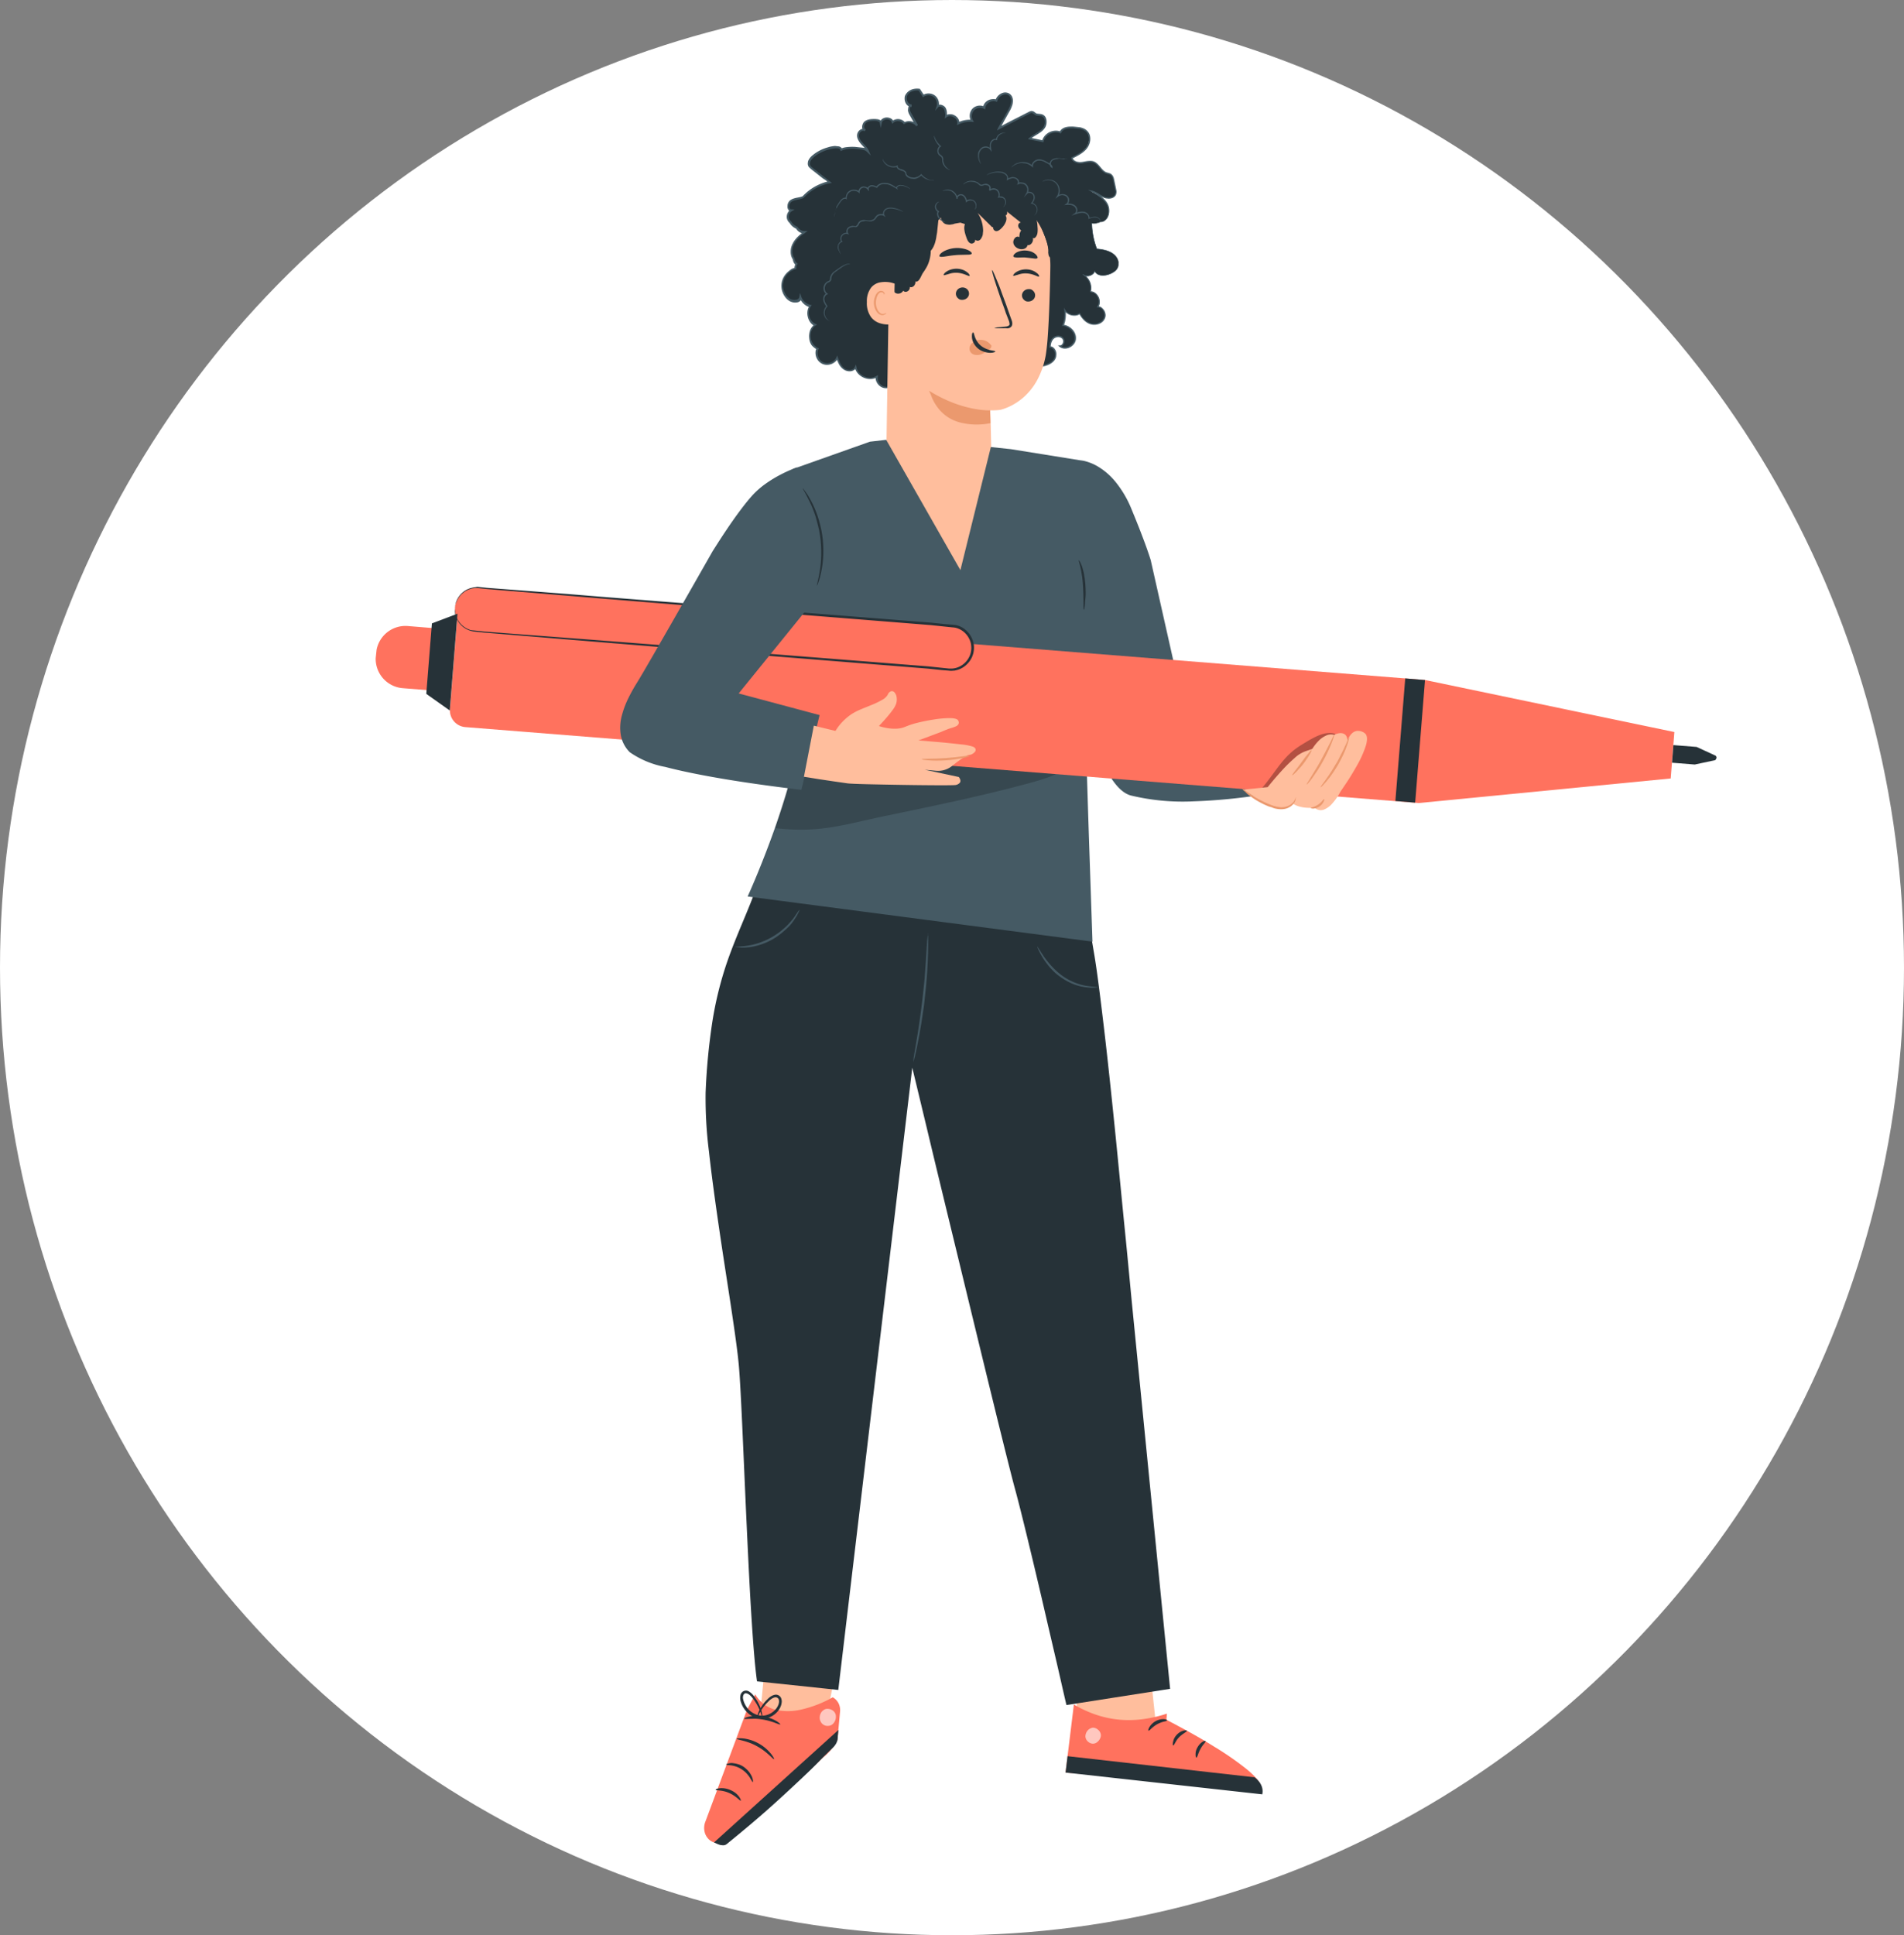 <svg xmlns="http://www.w3.org/2000/svg" xmlns:xlink="http://www.w3.org/1999/xlink" width="62" height="63" viewBox="0 0 62 63">
  <rect x="0" y="0" width="62" height="63" fill="#808080" stroke="none"/>
  <defs>
    <clipPath id="clip-path">
      <path id="Rectangle_564" data-name="Rectangle 564" d="M49.736,4.547H6V62.232H49.736Z" fill="none"/>
    </clipPath>
    <clipPath id="clip-path-3">
      <path id="Rectangle_558" data-name="Rectangle 558" d="M.552.052h-.5v.52h.5Z" fill="none"/>
    </clipPath>
    <clipPath id="clip-path-4">
      <path id="Rectangle_559" data-name="Rectangle 559" d="M.585.055H.058V.613H.585Z" fill="none"/>
    </clipPath>
    <clipPath id="clip-path-5">
      <path id="Rectangle_560" data-name="Rectangle 560" d="M10.2,1.012H.465V5.486H10.2Z" fill="none"/>
    </clipPath>
    <clipPath id="clip-path-6">
      <path id="Rectangle_562" data-name="Rectangle 562" d="M2.439.231H.214V2.29H2.439Z" fill="none"/>
    </clipPath>
  </defs>
  <g id="icon" transform="translate(-19.703 12.297)">
    <ellipse id="Ellipse_1" data-name="Ellipse 1" cx="31" cy="31.5" rx="31" ry="31.5" transform="translate(19.703 -12.297)" fill="#fff"/>
    <g id="Groupe_937" data-name="Groupe 937" transform="matrix(0.995, 0.105, -0.105, 0.995, 18.762, -18.267)">
      <g id="Groupe_960" data-name="Groupe 960" transform="translate(9.969 0.843)">
        <g id="Groupe_959" data-name="Groupe 959" clip-path="url(#clip-path)">
          <g id="Groupe_958" data-name="Groupe 958">
            <g id="Groupe_957" data-name="Groupe 957" clip-path="url(#clip-path)">
              <path id="Tracé_30331" data-name="Tracé 30331" d="M11.918,6.232a.365.365,0,0,0-.02-.066.389.389,0,0,0-.032-.062.409.409,0,0,0-.042-.055A.418.418,0,0,0,11.773,6a.572.572,0,0,0-.138-.081.775.775,0,0,0-.152-.044,1.342,1.342,0,0,0-.159-.02c-.054,0-.108-.005-.161-.007q-.048-.1-.087-.194t-.071-.2q-.031-.1-.054-.206t-.037-.209a.46.46,0,0,0,.076,0,.5.5,0,0,0,.074-.016.539.539,0,0,0,.071-.026.566.566,0,0,0,.067-.036l.012,0,.012,0,.012,0,.012,0a.279.279,0,0,0,.12-.1.373.373,0,0,0,.054-.153.482.482,0,0,0-.009-.17.452.452,0,0,0-.068-.156.649.649,0,0,0-.112-.122.927.927,0,0,0-.137-.1,1.606,1.606,0,0,0-.152-.077c-.052-.023-.105-.045-.158-.065a.46.46,0,0,1,.112.022A.958.958,0,0,1,11,4.065l.106.05a.928.928,0,0,0,.108.043.378.378,0,0,0,.118.016.367.367,0,0,0,.117-.021.237.237,0,0,0,.093-.058.164.164,0,0,0,.045-.1.19.19,0,0,0,0-.035.268.268,0,0,0,0-.035c0-.012-.005-.023-.009-.034l-.011-.034-.022-.068-.022-.068L11.5,3.656l-.022-.068c-.006-.018-.012-.037-.019-.056a.428.428,0,0,0-.024-.053.24.24,0,0,0-.033-.046.165.165,0,0,0-.044-.035.184.184,0,0,0-.037-.015l-.04-.008-.04-.006L11.2,3.36a.337.337,0,0,1-.116-.06,1.1,1.1,0,0,1-.1-.091,1.145,1.145,0,0,0-.1-.091.342.342,0,0,0-.116-.061.3.3,0,0,0-.1-.01.526.526,0,0,0-.1.014c-.032.007-.065.017-.1.027s-.064.019-.1.027a.44.44,0,0,1-.1.012.37.37,0,0,1-.1-.013.23.23,0,0,1-.084-.043.161.161,0,0,1-.051-.076c.041-.025.083-.05.124-.077s.081-.054.119-.084a.977.977,0,0,0,.107-.1.689.689,0,0,0,.088-.113.5.5,0,0,0,.057-.135.488.488,0,0,0,.016-.145.388.388,0,0,0-.031-.138.306.306,0,0,0-.083-.112.339.339,0,0,0-.1-.056.49.49,0,0,0-.108-.028A.867.867,0,0,0,10.126,2c-.039,0-.077,0-.115,0a1.128,1.128,0,0,0-.131.013.631.631,0,0,0-.127.033.323.323,0,0,0-.1.062.211.211,0,0,0-.061.1A.382.382,0,0,0,9.41,2.2a.464.464,0,0,0-.3.189.382.382,0,0,0-.066.165L8.94,2.544l-.109-.011-.109-.011-.109-.011a.93.93,0,0,1,.1-.09c.035-.028.071-.055.107-.082s.071-.055.1-.084a.644.644,0,0,0,.089-.1.341.341,0,0,0,.055-.125A.37.37,0,0,0,9.073,1.9a.252.252,0,0,0-.047-.116.172.172,0,0,0-.1-.064.259.259,0,0,0-.049-.005H8.826a.423.423,0,0,1-.049,0A.176.176,0,0,1,8.73,1.7.217.217,0,0,1,8.7,1.683l-.031-.019a.212.212,0,0,0-.031-.016A.1.1,0,0,0,8.6,1.64a.094.094,0,0,0-.025,0l-.024.008-.023.012-.022.014-.23.15-.229.15-.229.15-.23.15.062-.144.062-.144.062-.144L7.839,1.7a1.137,1.137,0,0,0,.051-.142.68.68,0,0,0,.026-.149A.34.34,0,0,0,7.9,1.272a.218.218,0,0,0-.081-.1.2.2,0,0,0-.124-.035.275.275,0,0,0-.126.041.36.36,0,0,0-.1.1.314.314,0,0,0-.056.129.254.254,0,0,0-.128,0,.318.318,0,0,0-.2.153.254.254,0,0,0-.033.124.287.287,0,0,0-.1-.02.321.321,0,0,0-.186.051.281.281,0,0,0-.117.152.321.321,0,0,0,0,.193.287.287,0,0,0,.044.087.847.847,0,0,0-.115.01.863.863,0,0,0-.22.066.845.845,0,0,0-.1.054.206.206,0,0,0-.045-.131.3.3,0,0,0-.254-.108.206.206,0,0,0-.126.058c0-.023,0-.046,0-.069a.631.631,0,0,0-.01-.069.363.363,0,0,0-.019-.065.253.253,0,0,0-.033-.059.175.175,0,0,0-.053-.045.19.19,0,0,0-.066-.023.147.147,0,0,0-.066,0,.108.108,0,0,0-.053.036.293.293,0,0,0,0-.094.324.324,0,0,0-.074-.172.288.288,0,0,0-.16-.1.324.324,0,0,0-.187.014.293.293,0,0,0-.081.048l-.151-.183a.514.514,0,0,0-.118.009.468.468,0,0,0-.112.037.368.368,0,0,0-.095.064.294.294,0,0,0-.066.092.227.227,0,0,0-.018.114.275.275,0,0,0,.035.111.23.23,0,0,0,.076.081.167.167,0,0,0,.105.026.065.065,0,0,0-.058.027.12.12,0,0,0-.017.069.287.287,0,0,0,.015.086.3.3,0,0,0,.039.078l.066.092.066.092.066.092.066.092a.344.344,0,0,0-.1-.063.367.367,0,0,0-.111-.03.332.332,0,0,0-.113.007.282.282,0,0,0-.1.048.23.23,0,0,0-.086-.06.278.278,0,0,0-.209,0,.23.23,0,0,0-.086.062.161.161,0,0,0-.089-.08A.245.245,0,0,0,3.8,2.4a.161.161,0,0,0-.058.1.09.09,0,0,0-.032-.042.14.14,0,0,0-.05-.022A.277.277,0,0,0,3.6,2.436a.479.479,0,0,0-.059,0l-.082.011a.689.689,0,0,0-.081.017A.392.392,0,0,0,3.3,2.5a.273.273,0,0,0-.065.047.183.183,0,0,0-.043.07.21.21,0,0,0-.012.082.16.16,0,0,0,.022.074.114.114,0,0,0,.058.048A.11.11,0,0,0,3.189,2.8a.154.154,0,0,0-.069.031.2.2,0,0,0-.052.061.167.167,0,0,0-.021.077.238.238,0,0,0,.012.077.32.32,0,0,0,.034.071.484.484,0,0,0,.049.064.74.74,0,0,0,.058.057l.061.053c.02.018.041.035.06.054a.624.624,0,0,1,.054.058.386.386,0,0,1,.044.066.246.246,0,0,0-.068-.039.355.355,0,0,0-.077-.02.627.627,0,0,0-.081-.006H3.112c-.048,0-.1,0-.144.006s-.1.008-.143.015a.927.927,0,0,0-.139.032.653.653,0,0,0-.13.057.1.1,0,0,0-.036-.044.149.149,0,0,0-.054-.022.27.27,0,0,0-.063,0,.392.392,0,0,0-.063.008,1.28,1.28,0,0,0-.184.052,1.308,1.308,0,0,0-.335.182,1.278,1.278,0,0,0-.144.126.567.567,0,0,0-.06.071.4.4,0,0,0-.045.081.239.239,0,0,0-.018.085.166.166,0,0,0,.02.083.18.18,0,0,0,.024.033.256.256,0,0,0,.03.028l.033.025.035.022.147.091.147.091.147.091.147.091a1.573,1.573,0,0,0-.233.093,1.615,1.615,0,0,0-.408.289,1.573,1.573,0,0,0-.165.189.57.57,0,0,1-.093.042c-.032.012-.065.022-.1.032a.953.953,0,0,0-.1.035.4.4,0,0,0-.087.051.191.191,0,0,0-.058.084.242.242,0,0,0-.014.1.158.158,0,0,0,.032.086.1.1,0,0,0,.078.036.23.23,0,0,0-.053.059.258.258,0,0,0-.038.153.23.23,0,0,0,.019.077.2.2,0,0,0,.017.03A.222.222,0,0,0,1.109,6a.258.258,0,0,0,.025.024l.028.02.014.02.015.019.017.018.018.017a.407.407,0,0,0,.037.027l.039.023.041.018.042.015a.306.306,0,0,0,.053.054.321.321,0,0,0,.064.04.306.306,0,0,0,.072.023.273.273,0,0,0,.075,0c-.027.025-.054.049-.08.075s-.051.052-.075.079a1.077,1.077,0,0,0-.068.085.847.847,0,0,0-.057.092.649.649,0,0,0-.053.133.6.6,0,0,0-.021.142.484.484,0,0,0,.016.139.4.4,0,0,0,.059.126l0,.006L1.38,7.2l.005.006.005.006a.289.289,0,0,0,.016.049.272.272,0,0,0,.025.045.246.246,0,0,0,.032.039.219.219,0,0,0,.04.031.248.248,0,0,0-.014.034.224.224,0,0,0-.009.035.208.208,0,0,0,0,.037.2.2,0,0,0,0,.038.554.554,0,0,0-.136.075.6.6,0,0,0-.191.241.545.545,0,0,0-.039.3.6.6,0,0,0,.124.282.555.555,0,0,0,.113.106.324.324,0,0,0,.118.05.351.351,0,0,0,.128,0,.213.213,0,0,0,.1-.045.137.137,0,0,0,.049-.1.426.426,0,0,0,.059.092.455.455,0,0,0,.175.128.425.425,0,0,0,.105.028.376.376,0,0,0-.047.172.459.459,0,0,0,.125.329.376.376,0,0,0,.149.1.376.376,0,0,0-.121.189.505.505,0,0,0,.084.437.376.376,0,0,0,.183.13.327.327,0,0,0-.016.136.384.384,0,0,0,.118.244.319.319,0,0,0,.252.088.384.384,0,0,0,.244-.118.328.328,0,0,0,.071-.117c.017.032.034.064.052.1a1.035,1.035,0,0,0,.059.092.6.6,0,0,0,.07.081.418.418,0,0,0,.085.064.291.291,0,0,0,.1.034.31.31,0,0,0,.109,0,.24.24,0,0,0,.094-.043.18.18,0,0,0,.06-.082.412.412,0,0,0,.116.178.52.52,0,0,0,.4.129.413.413,0,0,0,.2-.076.293.293,0,0,0,.021.115.339.339,0,0,0,.154.173.285.285,0,0,0,.228.02.34.34,0,0,0,.182-.143A.292.292,0,0,0,5.1,10.8l.2,0,.2,0,.2,0,.2,0,.135,0,.135-.005c.045,0,.09-.006.134-.011s.089-.012.133-.021a1.439,1.439,0,0,0,.166-.043,1.458,1.458,0,0,0,.311-.144,1.438,1.438,0,0,0,.141-.1l.044-.035.045-.033a.366.366,0,0,1,.048-.028.232.232,0,0,1,.114-.023.37.37,0,0,1,.062.008c.021,0,.042.01.062.016l.061.019a1.245,1.245,0,0,0,.33.051,1.338,1.338,0,0,0,.645-.153,1.247,1.247,0,0,0,.272-.193l.038-.037.039-.036a.477.477,0,0,1,.041-.032.305.305,0,0,1,.045-.026.3.3,0,0,1,.057-.019.45.45,0,0,1,.06-.009l.061,0h.061q.075,0,.149-.007t.148-.017Q9.53,9.9,9.6,9.881t.145-.035a1.277,1.277,0,0,0,.124-.04.8.8,0,0,0,.117-.056.524.524,0,0,0,.1-.076.387.387,0,0,0,.075-.1.271.271,0,0,0,.028-.125.318.318,0,0,0-.027-.126.248.248,0,0,0-.074-.1.177.177,0,0,0-.112-.038.471.471,0,0,1,0-.084.414.414,0,0,1,.013-.083.337.337,0,0,1,.031-.077.278.278,0,0,1,.05-.065.23.23,0,0,1,.07-.046.246.246,0,0,1,.081-.019.212.212,0,0,1,.081.01.171.171,0,0,1,.068.042.142.142,0,0,1,.037.072.182.182,0,0,1,0,.082.16.16,0,0,1-.038.07.116.116,0,0,1-.069.035.243.243,0,0,0,.151.042A.331.331,0,0,0,10.6,9.12a.371.371,0,0,0,.119-.113.293.293,0,0,0,.05-.155.345.345,0,0,0-.035-.158.426.426,0,0,0-.1-.13.485.485,0,0,0-.142-.088.445.445,0,0,0-.163-.033,1,1,0,0,0,.026-.121,1.013,1.013,0,0,0,.006-.247,1,1,0,0,0-.02-.122.321.321,0,0,0,.1.086.377.377,0,0,0,.266.03.321.321,0,0,0,.121-.06.806.806,0,0,0,.079.1.7.7,0,0,0,.095.087.571.571,0,0,0,.109.065.476.476,0,0,0,.121.037.4.4,0,0,0,.128,0,.412.412,0,0,0,.121-.041.357.357,0,0,0,.1-.076.294.294,0,0,0,.063-.107.249.249,0,0,0,.006-.125.3.3,0,0,0-.051-.116.268.268,0,0,0-.092-.082.2.2,0,0,0-.119-.023.258.258,0,0,0,.037-.156.354.354,0,0,0-.167-.271.258.258,0,0,0-.156-.037.456.456,0,0,0,0-.163.515.515,0,0,0-.161-.281.456.456,0,0,0-.139-.085.224.224,0,0,0,.108.033.28.28,0,0,0,.208-.08.224.224,0,0,0,.058-.1.223.223,0,0,0,.1.086.325.325,0,0,0,.135.024.542.542,0,0,0,.147-.025.653.653,0,0,0,.137-.06.747.747,0,0,0,.094-.064.408.408,0,0,0,.078-.082.285.285,0,0,0,.046-.1.323.323,0,0,0,0-.131" transform="translate(16.779 3.445)" fill="#263238"/>
              <path id="Tracé_30332" data-name="Tracé 30332" d="M11.958,6.266v0l0,.012c0,.005,0,.012,0,.021s0,.018,0,.029a.269.269,0,0,1,0,.038.281.281,0,0,1-.008.045.288.288,0,0,1-.019.051.309.309,0,0,1-.033.053.448.448,0,0,1-.048.052.574.574,0,0,1-.061.049.7.7,0,0,1-.074.045.827.827,0,0,1-.086.039l-.048.015-.051.012a.513.513,0,0,1-.054.007.468.468,0,0,1-.057,0,.316.316,0,0,1-.059-.008.289.289,0,0,1-.058-.02.245.245,0,0,1-.053-.034.219.219,0,0,1-.044-.05l.018,0a.223.223,0,0,1-.053.094.287.287,0,0,1-.095.067.28.28,0,0,1-.118.024.258.258,0,0,1-.123-.034l.01-.021a.45.45,0,0,1,.133.078.529.529,0,0,1,.108.124.52.52,0,0,1,.066.159.493.493,0,0,1,.008.181l-.015-.016a.251.251,0,0,1,.081.006.293.293,0,0,1,.076.03.337.337,0,0,1,.067.05.352.352,0,0,1,.054.065.362.362,0,0,1,.039.076.348.348,0,0,1,.02.086.3.3,0,0,1,0,.089.262.262,0,0,1-.034.085l-.015-.024a.211.211,0,0,1,.09.009A.253.253,0,0,1,11.6,7.8a.3.3,0,0,1,.063.068.309.309,0,0,1,.04.084.237.237,0,0,1,.013.095.285.285,0,0,1-.023.094.324.324,0,0,1-.052.084.313.313,0,0,1-.075.064.4.4,0,0,1-.09.044.436.436,0,0,1-.2.019.415.415,0,0,1-.1-.027.564.564,0,0,1-.093-.047A.648.648,0,0,1,11,8.213a.751.751,0,0,1-.075-.075.853.853,0,0,1-.065-.085l.028,0a.327.327,0,0,1-.12.062.4.4,0,0,1-.141.013.391.391,0,0,1-.14-.039A.354.354,0,0,1,10.368,8l.036-.017a.982.982,0,0,1,.019.117,1.05,1.05,0,0,1,0,.254.992.992,0,0,1-.027.13l-.02-.027a.458.458,0,0,1,.081.008.485.485,0,0,1,.079.022.505.505,0,0,1,.074.035.514.514,0,0,1,.068.047.466.466,0,0,1,.06.058.441.441,0,0,1,.049.07.4.4,0,0,1,.034.079.357.357,0,0,1,.015.086.287.287,0,0,1-.007.088.329.329,0,0,1-.032.082.371.371,0,0,1-.053.072.381.381,0,0,1-.068.058.356.356,0,0,1-.079.042.345.345,0,0,1-.09.021.29.29,0,0,1-.092-.006.253.253,0,0,1-.087-.038l-.052-.036.062-.007a.084.084,0,0,0,.042-.017.119.119,0,0,0,.031-.036.154.154,0,0,0,.017-.048.148.148,0,0,0,0-.051.109.109,0,0,0-.017-.047.129.129,0,0,0-.035-.036.158.158,0,0,0-.048-.022.17.17,0,0,0-.054-.006.211.211,0,0,0-.055.008.219.219,0,0,0-.13.1.3.3,0,0,0-.024.054.354.354,0,0,0-.015.058.41.41,0,0,0-.005.061.452.452,0,0,0,0,.061L10.021,9.2a.2.2,0,0,1,.046,0,.215.215,0,0,1,.083.039.2.2,0,0,1,.033.031.28.28,0,0,1,.027.036.3.3,0,0,1,.021.039.327.327,0,0,1,.015.042.356.356,0,0,1,.009.043.322.322,0,0,1,0,.044.315.315,0,0,1,0,.045.3.3,0,0,1-.009.044.291.291,0,0,1-.016.043.338.338,0,0,1-.021.039.385.385,0,0,1-.026.036c-.009.012-.019.023-.029.033l-.032.03a.607.607,0,0,1-.072.051.742.742,0,0,1-.077.041c-.026.012-.054.023-.081.033s-.055.019-.083.027l-.084.022-.085.019-.086.016-.087.013a.968.968,0,0,1-.176.017c-.059,0-.119,0-.176.005a.494.494,0,0,0-.161.036.313.313,0,0,0-.132.109,1.224,1.224,0,0,1-.142.118,1.3,1.3,0,0,1-.159.1,1.357,1.357,0,0,1-.172.074,1.385,1.385,0,0,1-.182.05q-.046.009-.094.016t-.095.009q-.048,0-.1,0t-.1,0a.874.874,0,0,1-.1-.012c-.032-.006-.064-.013-.1-.02l-.093-.025-.089-.025a.318.318,0,0,0-.044-.007.246.246,0,0,0-.043,0,.208.208,0,0,0-.041.008.2.2,0,0,0-.039.017.381.381,0,0,0-.038.024l-.037.028-.037.03-.039.03q-.04.03-.081.057t-.085.051q-.043.024-.088.046t-.092.04a1.272,1.272,0,0,1-.191.061,1.722,1.722,0,0,1-.2.034c-.067.008-.134.012-.2.015s-.135,0-.2,0l-.2,0-.2,0-.2,0-.205,0,.03-.026a.326.326,0,0,1-.041.114.367.367,0,0,1-.187.158.342.342,0,0,1-.127.021.323.323,0,0,1-.127-.032.367.367,0,0,1-.178-.189.335.335,0,0,1-.026-.132l.05.026a.432.432,0,0,1-.2.08.544.544,0,0,1-.225-.018.536.536,0,0,1-.2-.111.468.468,0,0,1-.133-.2h.06a.2.2,0,0,1-.028.052.226.226,0,0,1-.041.042.259.259,0,0,1-.1.05.343.343,0,0,1-.115.007.336.336,0,0,1-.058-.011.332.332,0,0,1-.056-.022.448.448,0,0,1-.1-.068.607.607,0,0,1-.076-.086,1.027,1.027,0,0,1-.062-.1c-.019-.033-.037-.066-.054-.1l.059,0a.362.362,0,0,1-.073.122.413.413,0,0,1-.253.133.38.38,0,0,1-.15-.011.36.36,0,0,1-.134-.074.412.412,0,0,1-.138-.268.372.372,0,0,1,.017-.155l.021.042a.377.377,0,0,1-.105-.052A.44.44,0,0,1,2.3,9.976a.5.5,0,0,1-.064-.1A.513.513,0,0,1,2.2,9.758a.527.527,0,0,1-.013-.122A.511.511,0,0,1,2.2,9.511a.442.442,0,0,1,.049-.117.387.387,0,0,1,.085-.1l.01.057a.4.4,0,0,1-.156-.1.488.488,0,0,1-.1-.16A.481.481,0,0,1,2.052,8.9.427.427,0,0,1,2.1,8.708l.025.05A.444.444,0,0,1,2.02,8.73a.494.494,0,0,1-.191-.136.456.456,0,0,1-.067-.1l.064-.012a.173.173,0,0,1-.005.031.182.182,0,0,1-.011.03.175.175,0,0,1-.016.028.158.158,0,0,1-.021.024.2.2,0,0,1-.024.02l-.026.015L1.7,8.639l-.028.008a.346.346,0,0,1-.057.009.367.367,0,0,1-.057,0A.4.4,0,0,1,1.5,8.646a.444.444,0,0,1-.055-.017.484.484,0,0,1-.1-.06.531.531,0,0,1-.081-.079A.621.621,0,0,1,1.2,8.4a.729.729,0,0,1-.047-.1.574.574,0,0,1-.028-.112.6.6,0,0,1-.006-.116.591.591,0,0,1,.017-.115.558.558,0,0,1,.04-.11.636.636,0,0,1,.137-.189A.616.616,0,0,1,1.4,7.578a.586.586,0,0,1,.106-.053l-.022.039a.215.215,0,0,1,0-.041.251.251,0,0,1,0-.043.266.266,0,0,1,.01-.042.255.255,0,0,1,.017-.04l.013.045a.246.246,0,0,1-.045-.034.284.284,0,0,1-.037-.044A.311.311,0,0,1,1.4,7.258l.008.015a.39.39,0,0,1-.071-.114.469.469,0,0,1-.031-.13.58.58,0,0,1,0-.136A.642.642,0,0,1,1.34,6.76.736.736,0,0,1,1.4,6.636a.952.952,0,0,1,.078-.112c.029-.035.059-.069.091-.1s.065-.063.1-.093l.026.06a.305.305,0,0,1-.081,0,.341.341,0,0,1-.079-.025.354.354,0,0,1-.073-.044A.343.343,0,0,1,1.4,6.254l.017.012a.536.536,0,0,1-.066-.025.487.487,0,0,1-.066-.036.406.406,0,0,1-.06-.048.337.337,0,0,1-.05-.061l.01.01a.244.244,0,0,1-.048-.037.274.274,0,0,1-.04-.05.26.26,0,0,1-.028-.059.225.225,0,0,1-.011-.065.294.294,0,0,1,.024-.129.281.281,0,0,1,.034-.058.264.264,0,0,1,.048-.049l.021.062a.116.116,0,0,1-.031,0A.139.139,0,0,1,1.1,5.689a.116.116,0,0,1-.021-.024.175.175,0,0,1-.016-.026.189.189,0,0,1-.011-.028.217.217,0,0,1-.006-.028.26.26,0,0,1,0-.028.3.3,0,0,1,0-.056.27.27,0,0,1,.015-.055.238.238,0,0,1,.027-.051.225.225,0,0,1,.041-.044.462.462,0,0,1,.094-.056.941.941,0,0,1,.1-.037l.1-.031a.5.5,0,0,0,.088-.04l-.01.009a1.568,1.568,0,0,1,.163-.187,1.667,1.667,0,0,1,.417-.3,1.579,1.579,0,0,1,.244-.1l-.008.063-.065-.04-.067-.042L2.107,4.55l-.069-.043-.2-.127-.051-.032-.051-.031-.052-.034a.63.63,0,0,1-.052-.04A.2.2,0,0,1,1.6,4.218a.215.215,0,0,1-.02-.03.208.208,0,0,1-.014-.033.187.187,0,0,1-.008-.035.222.222,0,0,1,0-.036.245.245,0,0,1,0-.035.277.277,0,0,1,.008-.033.311.311,0,0,1,.011-.031.425.425,0,0,1,.03-.058.523.523,0,0,1,.037-.052c.013-.017.027-.032.042-.047l.044-.043q.045-.042.094-.079t.1-.07q.052-.033.106-.06t.111-.05L2.2,3.5l.058-.019.059-.016.06-.013.032,0,.032,0h.033l.034,0a.176.176,0,0,1,.034.009.174.174,0,0,1,.034.017.145.145,0,0,1,.029.025.122.122,0,0,1,.021.034l-.05-.016a.678.678,0,0,1,.107-.05A.852.852,0,0,1,2.8,3.442c.038-.008.076-.014.114-.019s.076-.007.113-.01l.056,0,.056,0h.114l.059,0a.443.443,0,0,1,.059.012.331.331,0,0,1,.058.022.273.273,0,0,1,.053.034l-.053.043a.373.373,0,0,0-.065-.089c-.026-.027-.055-.053-.085-.078s-.061-.052-.09-.081a.582.582,0,0,1-.081-.1.36.36,0,0,1-.031-.057.3.3,0,0,1-.019-.065.233.233,0,0,1,0-.069.2.2,0,0,1,.021-.068.244.244,0,0,1,.018-.03.23.23,0,0,1,.022-.027.219.219,0,0,1,.026-.023.215.215,0,0,1,.03-.019.153.153,0,0,1,.034-.013A.164.164,0,0,1,3.245,2.8a.153.153,0,0,1,.038,0,.135.135,0,0,1,.036.014l-.029.063a.14.14,0,0,1-.032-.017.156.156,0,0,1-.027-.024.163.163,0,0,1-.021-.028A.15.15,0,0,1,3.2,2.783a.208.208,0,0,1-.008-.032.22.22,0,0,1,0-.032.239.239,0,0,1,0-.032A.264.264,0,0,1,3.2,2.655a.251.251,0,0,1,.01-.03A.236.236,0,0,1,3.22,2.6a.211.211,0,0,1,.018-.027.186.186,0,0,1,.023-.024l.024-.02.026-.017.027-.014.027-.012a.532.532,0,0,1,.056-.018l.056-.012.056-.008.055-.006.029,0h.03l.03,0,.031.005a.165.165,0,0,1,.062.027.134.134,0,0,1,.027.025.111.111,0,0,1,.018.033l-.066.008a.185.185,0,0,1,.024-.072.211.211,0,0,1,.047-.056.257.257,0,0,1,.062-.038.263.263,0,0,1,.067-.02.26.26,0,0,1,.07,0,.255.255,0,0,1,.07.016.211.211,0,0,1,.062.037.183.183,0,0,1,.045.06l-.057-.007a.279.279,0,0,1,.1-.071.3.3,0,0,1,.234,0,.276.276,0,0,1,.1.069l-.046,0a.329.329,0,0,1,.116-.054.363.363,0,0,1,.125-.008.4.4,0,0,1,.12.033.386.386,0,0,1,.1.068l-.051.045-.057-.079-.056-.078-.056-.078-.056-.078-.028-.039c-.01-.014-.019-.028-.028-.044a.374.374,0,0,1-.023-.048.257.257,0,0,1-.015-.051c0-.009,0-.017,0-.026a.266.266,0,0,1,0-.027.2.2,0,0,1,0-.028.179.179,0,0,1,.006-.03.093.093,0,0,1,0-.015l.008-.015.011-.014.013-.013.016-.01.017-.006.017,0h.016l0,.067a.188.188,0,0,1-.07-.006.216.216,0,0,1-.062-.029.255.255,0,0,1-.05-.045.258.258,0,0,1-.036-.054.313.313,0,0,1-.024-.06.3.3,0,0,1-.011-.064.273.273,0,0,1,0-.065A.25.25,0,0,1,4.5,1.528a.348.348,0,0,1,.077-.1.4.4,0,0,1,.1-.068.5.5,0,0,1,.118-.037.566.566,0,0,1,.12-.009h.015l.01.012.038.046.038.046.038.046.038.045-.047,0a.335.335,0,0,1,.092-.054.354.354,0,0,1,.207-.015.319.319,0,0,1,.177.109.354.354,0,0,1,.08.189.334.334,0,0,1-.005.1L5.536,1.81a.132.132,0,0,1,.033-.031.151.151,0,0,1,.04-.018.178.178,0,0,1,.083,0,.229.229,0,0,1,.039.011.223.223,0,0,1,.036.017A.214.214,0,0,1,5.8,1.81a.207.207,0,0,1,.027.03.309.309,0,0,1,.037.067.4.4,0,0,1,.02.07.661.661,0,0,1,.01.071c0,.023,0,.046,0,.068L5.843,2.1a.226.226,0,0,1,.07-.048.257.257,0,0,1,.079-.02.3.3,0,0,1,.081,0,.317.317,0,0,1,.075.023.31.31,0,0,1,.068.039.3.3,0,0,1,.057.056.256.256,0,0,1,.038.07.224.224,0,0,1,.013.081l-.049-.028a.888.888,0,0,1,.453-.135L6.7,2.188a.328.328,0,0,1-.049-.1.349.349,0,0,1,0-.214.324.324,0,0,1,.051-.1.329.329,0,0,1,.08-.072.348.348,0,0,1,.2-.053.325.325,0,0,1,.1.022l-.043.029a.308.308,0,0,1,.039-.142A.34.34,0,0,1,7.313,1.4a.3.3,0,0,1,.142,0l-.039.025a.347.347,0,0,1,.017-.06.361.361,0,0,1,.027-.055.378.378,0,0,1,.036-.05.388.388,0,0,1,.043-.043.369.369,0,0,1,.049-.036.336.336,0,0,1,.055-.027A.3.3,0,0,1,7.7,1.14a.271.271,0,0,1,.063,0,.228.228,0,0,1,.062.015.243.243,0,0,1,.055.031.246.246,0,0,1,.045.044.232.232,0,0,1,.032.054.3.3,0,0,1,.019.058.362.362,0,0,1,.008.059.478.478,0,0,1,0,.059c0,.019,0,.038-.007.057a.847.847,0,0,1-.027.11c-.011.036-.024.07-.038.1s-.029.067-.043.1-.029.066-.043.1l-.043.1-.042.1-.042.1-.042.1-.044-.037.143-.093L7.9,2.1l.141-.092.14-.091.07-.045.069-.045.069-.045.069-.045.035-.022.034-.023a.407.407,0,0,1,.037-.022A.3.3,0,0,1,8.61,1.65a.1.1,0,0,1,.026,0l.026,0,.025.007.021.01.019.011.017.011.016.01.016.008a.124.124,0,0,0,.032.009l.036,0h.081a.2.2,0,0,1,.045.005.219.219,0,0,1,.044.015.216.216,0,0,1,.04.024.191.191,0,0,1,.033.032.3.3,0,0,1,.041.079.325.325,0,0,1,.017.084.385.385,0,0,1,0,.085.441.441,0,0,1-.021.082A.382.382,0,0,1,9.08,2.2a.49.49,0,0,1-.051.064.8.8,0,0,1-.059.056l-.061.05-.062.047-.061.047c-.02.016-.039.032-.058.048s-.037.033-.053.051l-.017-.046.113.012.109.011.107.011.105.011-.029.023A.445.445,0,0,1,9.139,2.4a.479.479,0,0,1,.314-.194.418.418,0,0,1,.183.011L9.6,2.238a.225.225,0,0,1,.034-.072.27.27,0,0,1,.053-.056.349.349,0,0,1,.065-.04.407.407,0,0,1,.069-.026.717.717,0,0,1,.07-.017l.07-.01.07-.006.069,0h.069l.07,0a.666.666,0,0,1,.069.01.515.515,0,0,1,.068.018.353.353,0,0,1,.065.029.357.357,0,0,1,.059.042.335.335,0,0,1,.049.053.3.3,0,0,1,.036.062.439.439,0,0,1,.033.135.486.486,0,0,1-.008.136.545.545,0,0,1-.115.24.863.863,0,0,1-.09.095,1.168,1.168,0,0,1-.1.081c-.034.025-.069.048-.1.071l-.106.065.01-.027a.129.129,0,0,0,.022.042.159.159,0,0,0,.035.033.208.208,0,0,0,.044.023.251.251,0,0,0,.049.013.367.367,0,0,0,.052.005.407.407,0,0,0,.051,0l.051-.008.051-.013.051-.015.052-.015.053-.013.054-.009a.343.343,0,0,1,.112,0,.319.319,0,0,1,.054.015.282.282,0,0,1,.05.025.6.6,0,0,1,.086.064c.026.023.051.048.075.071s.048.047.073.067a.385.385,0,0,0,.08.052.181.181,0,0,0,.043.017l.046.009.049.008a.316.316,0,0,1,.051.015.177.177,0,0,1,.047.029.217.217,0,0,1,.036.039.307.307,0,0,1,.027.045.46.46,0,0,1,.019.046l.029.091.029.09.028.089.028.088a.316.316,0,0,1,.011.046.262.262,0,0,1,0,.049.2.2,0,0,1-.007.049.158.158,0,0,1-.021.046.2.2,0,0,1-.032.038.231.231,0,0,1-.038.029.283.283,0,0,1-.043.021.345.345,0,0,1-.044.014l-.045.008-.045,0-.045,0-.044-.007-.043-.012L11.2,4.191l-.039-.017-.039-.018-.075-.036c-.025-.012-.05-.023-.074-.032a.639.639,0,0,0-.075-.025.408.408,0,0,0-.076-.012l.007-.033.094.038.091.04c.03.014.059.028.088.044s.056.032.083.049a.947.947,0,0,1,.077.055.748.748,0,0,1,.069.063.594.594,0,0,1,.059.07.489.489,0,0,1,.045.078.508.508,0,0,1,.029.084.5.5,0,0,1,.014.085.479.479,0,0,1,0,.085.451.451,0,0,1-.016.082.329.329,0,0,1-.032.075.324.324,0,0,1-.049.064.288.288,0,0,1-.062.048.244.244,0,0,1-.072.027l0,0a.656.656,0,0,1-.083.043.519.519,0,0,1-.076.026.483.483,0,0,1-.07.012.56.56,0,0,1-.066,0l.012-.014c.013.093.029.178.047.256s.039.149.06.215.045.126.068.181.047.107.07.155l-.008,0,.114,0,.106.009c.034,0,.067.008.1.014a.786.786,0,0,1,.089.022.682.682,0,0,1,.078.029.609.609,0,0,1,.067.035.534.534,0,0,1,.056.039.449.449,0,0,1,.045.041.433.433,0,0,1,.034.041.4.4,0,0,1,.025.039.376.376,0,0,1,.017.035c0,.011.008.021.011.029l.007.023,0,.017,0,.01v0s0,0,0-.013a.308.308,0,0,0-.012-.04.366.366,0,0,0-.031-.061.5.5,0,0,0-.059-.077.448.448,0,0,0-.045-.039A.532.532,0,0,0,11.752,6a.6.6,0,0,0-.066-.034.673.673,0,0,0-.077-.028.775.775,0,0,0-.087-.021c-.031-.006-.063-.01-.1-.013L11.318,5.9l-.114,0H11.2l0,0c-.024-.048-.048-.1-.072-.156s-.048-.116-.07-.182-.043-.138-.062-.216-.036-.164-.049-.258l0-.014h.015a.536.536,0,0,0,.062,0,.462.462,0,0,0,.067-.012.5.5,0,0,0,.072-.025.631.631,0,0,0,.079-.041h0a.224.224,0,0,0,.066-.025.258.258,0,0,0,.056-.044.294.294,0,0,0,.044-.059.313.313,0,0,0,.029-.07.418.418,0,0,0,.015-.076.453.453,0,0,0,0-.08.47.47,0,0,0-.04-.158.452.452,0,0,0-.043-.073.568.568,0,0,0-.056-.066.72.72,0,0,0-.066-.06.894.894,0,0,0-.074-.053c-.026-.017-.053-.032-.081-.047S11.033,4.14,11,4.127l-.09-.039-.094-.038-.1-.04.108.007a.448.448,0,0,1,.082.013.667.667,0,0,1,.079.026c.026.01.051.021.077.033l.075.035.038.017.038.016.039.014.039.011.04.006.041,0,.041,0,.041-.008a.3.3,0,0,0,.039-.013.248.248,0,0,0,.037-.018.2.2,0,0,0,.032-.024.157.157,0,0,0,.025-.031.127.127,0,0,0,.017-.036.156.156,0,0,0,.006-.039.217.217,0,0,0,0-.041.309.309,0,0,0-.01-.042l-.028-.087-.028-.088-.029-.089-.029-.09a.419.419,0,0,0-.018-.042.268.268,0,0,0-.023-.038.177.177,0,0,0-.029-.032.132.132,0,0,0-.036-.022.218.218,0,0,0-.043-.012l-.048-.008a.505.505,0,0,1-.05-.01.238.238,0,0,1-.05-.019.464.464,0,0,1-.088-.057c-.027-.022-.052-.045-.076-.069s-.048-.048-.073-.07a.5.5,0,0,0-.079-.059.232.232,0,0,0-.09-.034.345.345,0,0,0-.1,0,.743.743,0,0,0-.1.021l-.1.03-.054.014a.533.533,0,0,1-.056.009.457.457,0,0,1-.058,0,.389.389,0,0,1-.058-.006.279.279,0,0,1-.057-.015.256.256,0,0,1-.055-.028.206.206,0,0,1-.046-.042.175.175,0,0,1-.03-.057l-.005-.017.015-.01.1-.065c.035-.022.069-.045.1-.069a1.124,1.124,0,0,0,.1-.078.8.8,0,0,0,.084-.09.486.486,0,0,0,.066-.1.492.492,0,0,0,.039-.117.443.443,0,0,0,.007-.122.383.383,0,0,0-.029-.119.262.262,0,0,0-.031-.053.281.281,0,0,0-.041-.045.3.3,0,0,0-.05-.035.322.322,0,0,0-.057-.025.455.455,0,0,0-.062-.016.626.626,0,0,0-.064-.009l-.066,0h-.067l-.068,0-.067.006-.066.01a.665.665,0,0,0-.065.016.38.38,0,0,0-.062.023.3.3,0,0,0-.055.034A.216.216,0,0,0,9.68,2.2a.174.174,0,0,0-.026.056l-.007.026L9.62,2.27a.351.351,0,0,0-.159-.009.435.435,0,0,0-.279.173.374.374,0,0,0-.066.16l0,.025-.025,0-.105-.011L8.875,2.6l-.11-.011-.113-.011L8.6,2.567l.038-.04c.018-.019.037-.038.057-.055s.04-.034.06-.05l.062-.047.061-.047.058-.048c.019-.017.038-.034.055-.052a.448.448,0,0,0,.046-.057.3.3,0,0,0,.033-.064.347.347,0,0,0,.018-.07.338.338,0,0,0,0-.073.279.279,0,0,0-.014-.07.215.215,0,0,0-.032-.062.162.162,0,0,0-.024-.023.151.151,0,0,0-.06-.029.166.166,0,0,0-.035,0h-.08a.3.3,0,0,1-.044,0,.2.2,0,0,1-.046-.013l-.039-.022-.033-.019a.118.118,0,0,0-.03-.012.05.05,0,0,0-.028,0,.163.163,0,0,0-.031.013l-.033.02-.034.023-.034.022-.069.045-.069.045-.069.045-.07.046-.14.092-.141.092-.142.093-.143.094-.083.054L7.6,2.3l.042-.1.042-.1L7.731,2l.042-.1c.014-.033.028-.066.043-.1s.029-.066.042-.1.026-.066.036-.1a.749.749,0,0,0,.025-.1c0-.017,0-.034.006-.051a.423.423,0,0,0,0-.051.306.306,0,0,0-.006-.049A.23.23,0,0,0,7.9,1.306a.173.173,0,0,0-.024-.041.183.183,0,0,0-.034-.033.181.181,0,0,0-.041-.023A.166.166,0,0,0,7.761,1.2a.223.223,0,0,0-.095.016.3.3,0,0,0-.086.052.328.328,0,0,0-.066.078.281.281,0,0,0-.036.094l-.006.034-.033-.01a.217.217,0,0,0-.111,0,.289.289,0,0,0-.182.136.225.225,0,0,0-.03.111v.047l-.043-.018a.251.251,0,0,0-.084-.018.29.29,0,0,0-.166.044.253.253,0,0,0-.064.058.248.248,0,0,0-.041.076.29.29,0,0,0,0,.175.253.253,0,0,0,.04.079l.038.05H6.729a.818.818,0,0,0-.109.01.828.828,0,0,0-.311.116l-.052.033,0-.061a.167.167,0,0,0-.038-.111A.266.266,0,0,0,6,2.092a.172.172,0,0,0-.109.049l-.052.052,0-.074c0-.022,0-.044,0-.066A.615.615,0,0,0,5.82,1.99.342.342,0,0,0,5.8,1.931a.225.225,0,0,0-.029-.052.13.13,0,0,0-.041-.037.162.162,0,0,0-.053-.02.122.122,0,0,0-.053,0,.073.073,0,0,0-.04.026L5.5,1.973l.033-.15a.256.256,0,0,0,0-.083.294.294,0,0,0-.066-.154.257.257,0,0,0-.063-.055A.255.255,0,0,0,5.327,1.5a.293.293,0,0,0-.169.012.257.257,0,0,0-.073.043l-.026.021L5.039,1.55,5,1.5l-.038-.046-.038-.046-.038-.046.024.012a.477.477,0,0,0-.106.008.439.439,0,0,0-.1.032.341.341,0,0,0-.087.056.264.264,0,0,0-.061.081.18.18,0,0,0-.018.1.244.244,0,0,0,.028.1.2.2,0,0,0,.063.073.133.133,0,0,0,.088.024l0,.067-.014,0-.01,0a.029.029,0,0,0-.007.009.072.072,0,0,0-.006.014.089.089,0,0,0,0,.017.145.145,0,0,0,0,.019c0,.007,0,.014,0,.021s0,.014,0,.021a.227.227,0,0,0,.012.041.284.284,0,0,0,.019.038c.007.012.015.025.024.037l.028.039.056.078.056.078.056.078.056.079-.051.045a.3.3,0,0,0-.085-.056.334.334,0,0,0-.1-.027.3.3,0,0,0-.1.006.245.245,0,0,0-.091.042l-.025.019L4.519,2.5a.189.189,0,0,0-.074-.051.247.247,0,0,0-.182,0A.191.191,0,0,0,4.19,2.5l-.035.042L4.133,2.49a.12.12,0,0,0-.071-.064.218.218,0,0,0-.2.033.122.122,0,0,0-.047.084L3.8,2.716l-.051-.164a.05.05,0,0,0-.021-.027A.113.113,0,0,0,3.69,2.51.241.241,0,0,0,3.643,2.5a.357.357,0,0,0-.05,0l-.053.006-.052.008-.051.011a.438.438,0,0,0-.048.015.305.305,0,0,0-.044.022.222.222,0,0,0-.038.028.164.164,0,0,0-.028.035.14.14,0,0,0-.017.042.163.163,0,0,0-.006.045.148.148,0,0,0,.007.043.1.1,0,0,0,.019.035.071.071,0,0,0,.031.021l-.029.062a.067.067,0,0,0-.039-.009.1.1,0,0,0-.042.012.153.153,0,0,0-.067.068A.122.122,0,0,0,3.124,3a.165.165,0,0,0,0,.049.235.235,0,0,0,.015.049.3.3,0,0,0,.025.047.437.437,0,0,0,.071.085c.027.026.057.052.088.078a1.105,1.105,0,0,1,.09.084.506.506,0,0,1,.076.1l.082.151-.135-.108a.238.238,0,0,0-.086-.043.449.449,0,0,0-.1-.015c-.036,0-.072,0-.109,0l-.11,0c-.036,0-.073.005-.109.009s-.072.01-.107.018a.786.786,0,0,0-.1.029.6.6,0,0,0-.1.045L2.579,3.6l-.014-.037a.061.061,0,0,0-.025-.029A.123.123,0,0,0,2.5,3.522a.236.236,0,0,0-.051,0,.31.31,0,0,0-.053.006l-.056.012-.056.015-.055.018-.054.02q-.054.022-.105.048t-.1.057q-.049.031-.1.066t-.089.075l-.042.04c-.013.014-.026.028-.037.042a.454.454,0,0,0-.032.045.361.361,0,0,0-.025.048.212.212,0,0,0-.015.05.164.164,0,0,0,0,.049.132.132,0,0,0,.044.083.459.459,0,0,0,.043.033l.049.032.052.031.051.032.2.127.069.043.068.042.067.042.065.04.065.04-.073.023a1.51,1.51,0,0,0-.233.094,1.6,1.6,0,0,0-.4.286,1.5,1.5,0,0,0-.155.178l0,.006-.006,0a.668.668,0,0,1-.1.045c-.033.012-.067.022-.1.033a.968.968,0,0,0-.092.033.341.341,0,0,0-.079.047.136.136,0,0,0-.027.029.177.177,0,0,0-.019.037.21.21,0,0,0-.014.083.158.158,0,0,0,.006.04.109.109,0,0,0,.015.032.068.068,0,0,0,.023.021.057.057,0,0,0,.03.006l.11-.006-.089.069a.187.187,0,0,0-.035.036.214.214,0,0,0-.025.044.226.226,0,0,0-.015.048.214.214,0,0,0,0,.05.184.184,0,0,0,.008.048.18.18,0,0,0,.02.043.194.194,0,0,0,.03.036.219.219,0,0,0,.038.029l.006,0,0,.006a.276.276,0,0,0,.041.05.33.33,0,0,0,.05.04.413.413,0,0,0,.056.03.506.506,0,0,0,.058.022l.011,0,.007.009a.265.265,0,0,0,.048.049.288.288,0,0,0,.058.035.276.276,0,0,0,.063.02.227.227,0,0,0,.063,0l.1-.01-.078.07c-.033.029-.065.059-.1.09s-.06.063-.087.1a.89.89,0,0,0-.073.1.655.655,0,0,0-.054.112.565.565,0,0,0-.03.118.514.514,0,0,0,0,.12.4.4,0,0,0,.027.112.31.31,0,0,0,.058.094l.006.006,0,.009a.243.243,0,0,0,.036.083.216.216,0,0,0,.028.033.175.175,0,0,0,.033.025l.028.016-.015.029a.2.2,0,0,0-.012.03.193.193,0,0,0-.007.031.179.179,0,0,0,0,.031.158.158,0,0,0,0,.029l.006.029-.028.01a.513.513,0,0,0-.094.047.55.55,0,0,0-.083.064.569.569,0,0,0-.069.078.559.559,0,0,0-.053.089.5.5,0,0,0-.036.1.519.519,0,0,0-.015.1.528.528,0,0,0,0,.1.522.522,0,0,0,.025.1.578.578,0,0,0,.042.093.566.566,0,0,0,.058.084.484.484,0,0,0,.071.07.379.379,0,0,0,.081.05.35.35,0,0,0,.045.014.341.341,0,0,0,.047.008.305.305,0,0,0,.047,0,.258.258,0,0,0,.046-.007.179.179,0,0,0,.042-.015.138.138,0,0,0,.033-.023.108.108,0,0,0,.023-.031.1.1,0,0,0,.01-.038l.008-.133.056.121a.383.383,0,0,0,.057.087.43.43,0,0,0,.164.117.372.372,0,0,0,.093.024l.05.006-.025.044a.342.342,0,0,0-.043.163.422.422,0,0,0,.031.165.427.427,0,0,0,.089.138.318.318,0,0,0,.131.083l.058.018-.048.039a.316.316,0,0,0-.07.081.377.377,0,0,0-.042.1.446.446,0,0,0-.015.108.464.464,0,0,0,.011.108.452.452,0,0,0,.034.1.432.432,0,0,0,.055.088A.374.374,0,0,0,2.428,10a.311.311,0,0,0,.088.044l.033.01-.012.032a.291.291,0,0,0-.014.127.355.355,0,0,0,.116.225.279.279,0,0,0,.109.06.3.3,0,0,0,.123.009.356.356,0,0,0,.213-.111.283.283,0,0,0,.06-.1l.024-.073L3.2,10.3c.017.032.034.065.052.1a.986.986,0,0,0,.058.09.555.555,0,0,0,.068.078.367.367,0,0,0,.081.058.253.253,0,0,0,.091.027.276.276,0,0,0,.094-.006.211.211,0,0,0,.08-.037.14.14,0,0,0,.048-.066l.031-.091.03.093a.355.355,0,0,0,.045.092.413.413,0,0,0,.069.077.468.468,0,0,0,.085.059.481.481,0,0,0,.095.039.473.473,0,0,0,.1.019.457.457,0,0,0,.1,0A.41.41,0,0,0,4.42,10.8a.35.35,0,0,0,.081-.044l.052-.038,0,.064a.258.258,0,0,0,.021.107.312.312,0,0,0,.147.157.247.247,0,0,0,.1.026.266.266,0,0,0,.1-.017.312.312,0,0,0,.156-.131.251.251,0,0,0,.033-.092l0-.026h.026l.205,0,.2,0,.2,0,.2,0c.067,0,.134,0,.2,0s.132-.007.2-.014a1.66,1.66,0,0,0,.191-.033,1.227,1.227,0,0,0,.184-.058q.045-.018.088-.038T6.9,10.6q.042-.023.082-.049t.078-.054l.038-.029.038-.03.04-.03a.466.466,0,0,1,.044-.027.228.228,0,0,1,.049-.021.276.276,0,0,1,.053-.01.316.316,0,0,1,.1.007l.094.026.091.024c.03.007.06.014.09.019a.884.884,0,0,0,.092.011q.046,0,.092,0t.092,0q.046,0,.091-.009t.09-.015a1.333,1.333,0,0,0,.175-.047A1.3,1.3,0,0,0,8.5,10.3a1.244,1.244,0,0,0,.152-.092,1.168,1.168,0,0,0,.136-.112l.033-.031.034-.031.037-.029a.371.371,0,0,1,.041-.026.3.3,0,0,1,.045-.02.363.363,0,0,1,.046-.013l.047-.007.046,0,.089,0,.087,0,.086-.006.086-.01.085-.013.084-.016.083-.019L9.8,9.851l.08-.025c.026-.009.052-.02.077-.031a.694.694,0,0,0,.072-.038.545.545,0,0,0,.065-.047.376.376,0,0,0,.055-.056.318.318,0,0,0,.04-.065.26.26,0,0,0,.021-.072.231.231,0,0,0,0-.076.257.257,0,0,0-.02-.073.243.243,0,0,0-.04-.062.185.185,0,0,0-.056-.043.143.143,0,0,0-.067-.015H10l0-.022a.515.515,0,0,1,0-.068A.458.458,0,0,1,10,9.089a.4.4,0,0,1,.017-.066.358.358,0,0,1,.029-.062.254.254,0,0,1,.041-.055.274.274,0,0,1,.054-.043.27.27,0,0,1,.063-.028.243.243,0,0,1,.067-.01.2.2,0,0,1,.068.008.212.212,0,0,1,.063.03.182.182,0,0,1,.048.05.149.149,0,0,1,.023.065.2.2,0,0,1-.024.13.162.162,0,0,1-.044.05.141.141,0,0,1-.064.026l.01-.042a.2.2,0,0,0,.071.032.244.244,0,0,0,.077.005.3.3,0,0,0,.077-.018.319.319,0,0,0,.07-.037.341.341,0,0,0,.06-.051.326.326,0,0,0,.046-.063.284.284,0,0,0,.028-.071.244.244,0,0,0,.006-.076.341.341,0,0,0-.044-.146.412.412,0,0,0-.1-.115.467.467,0,0,0-.131-.076.418.418,0,0,0-.144-.028h-.028l.008-.027a.948.948,0,0,0,.026-.124,1.007,1.007,0,0,0,.005-.244.936.936,0,0,0-.018-.112l-.02-.087.056.07a.3.3,0,0,0,.1.084.355.355,0,0,0,.126.035.361.361,0,0,0,.127-.011.281.281,0,0,0,.107-.054l.016-.014.012.018a.806.806,0,0,0,.061.082.714.714,0,0,0,.071.072.612.612,0,0,0,.079.059.524.524,0,0,0,.087.044.385.385,0,0,0,.092.025.4.4,0,0,0,.184-.017.375.375,0,0,0,.082-.04.3.3,0,0,0,.068-.058.286.286,0,0,0,.047-.074.247.247,0,0,0,.02-.082.212.212,0,0,0-.011-.084.275.275,0,0,0-.035-.076.271.271,0,0,0-.055-.061.222.222,0,0,0-.069-.038.176.176,0,0,0-.077-.008l-.031,0,.016-.028a.258.258,0,0,0,.034-.155.326.326,0,0,0-.052-.148.331.331,0,0,0-.111-.107.233.233,0,0,0-.141-.032l-.018,0,0-.018a.46.46,0,0,0-.006-.171.5.5,0,0,0-.062-.151.506.506,0,0,0-.1-.119.422.422,0,0,0-.125-.075l.01-.021a.228.228,0,0,0,.111.031.262.262,0,0,0,.109-.022.269.269,0,0,0,.088-.061.2.2,0,0,0,.05-.086l.006-.022.012.019a.2.2,0,0,0,.039.046.225.225,0,0,0,.049.032.27.27,0,0,0,.054.019.305.305,0,0,0,.056.008.446.446,0,0,0,.055,0l.053-.006.05-.011.047-.015a.805.805,0,0,0,.085-.037.7.7,0,0,0,.073-.043.576.576,0,0,0,.061-.047.44.44,0,0,0,.048-.05.305.305,0,0,0,.033-.051.286.286,0,0,0,.02-.049.282.282,0,0,0,.012-.081c0-.011,0-.021,0-.029s0-.015,0-.021l0-.012s0,0,0,0" transform="translate(16.738 3.411)" fill="#455a64"/>
              <path id="Tracé_30333" data-name="Tracé 30333" d="M1.388,3.29a2.523,2.523,0,0,1,.149-1.029,2.565,2.565,0,0,1,.528-.86A2.613,2.613,0,0,1,2.888.8,2.659,2.659,0,0,1,3.926.563a2.565,2.565,0,0,1,1,.17,2.648,2.648,0,0,1,.834.517,2.712,2.712,0,0,1,.593.782A2.666,2.666,0,0,1,6.626,3c.027.3.051.6.073.893s.041.569.055.823.025.485.029.679,0,.352-.005.461a2.7,2.7,0,0,1-.192.836,2.067,2.067,0,0,1-.348.565,1.942,1.942,0,0,1-.39.343,1.824,1.824,0,0,1-.32.17.517.517,0,0,1-.076.022c-.031.007-.066.013-.1.019l-.1.014-.08.008h0l0,0,0,0a.009.009,0,0,0,0,0l.2,1.534c.018.25.045.651.06,1.112s.017.983-.015,1.476a5.149,5.149,0,0,1-.219,1.3c-.121.346-.3.573-.553.593a1.183,1.183,0,0,1-.839-.5,6.825,6.825,0,0,1-.857-1.244,11.893,11.893,0,0,1-.683-1.447,4.671,4.671,0,0,1-.316-1.1Z" transform="translate(19.875 7.055)" fill="#ffbe9d"/>
              <path id="Tracé_30334" data-name="Tracé 30334" d="M.467.218A.192.192,0,0,1,.46.3.2.2,0,0,1,.422.368.219.219,0,0,1,.36.419.226.226,0,0,1,.279.446a.223.223,0,0,1-.084,0A.212.212,0,0,1,.122.407.2.2,0,0,1,.069.349.189.189,0,0,1,.043.274.192.192,0,0,1,.051.194.2.2,0,0,1,.089.124.219.219,0,0,1,.151.073.225.225,0,0,1,.231.046a.223.223,0,0,1,.084,0A.212.212,0,0,1,.388.085.2.2,0,0,1,.441.143.189.189,0,0,1,.467.218" transform="translate(25.636 10.789)" fill="#263238"/>
              <path id="Tracé_30335" data-name="Tracé 30335" d="M.871.278C.864.285.849.284.826.279L.735.253A1.038,1.038,0,0,0,.605.226.731.731,0,0,0,.446.221.739.739,0,0,0,.288.249,1.071,1.071,0,0,0,.162.3C.126.311.1.325.074.334S.037.346.03.339a.016.016,0,0,1,0-.015A.089.089,0,0,1,.039.3.24.24,0,0,1,.065.26.413.413,0,0,1,.109.218.469.469,0,0,1,.169.175.584.584,0,0,1,.245.136.619.619,0,0,1,.336.106a.6.6,0,0,1,.3,0,.559.559,0,0,1,.08.028A.441.441,0,0,1,.78.169.389.389,0,0,1,.827.2.224.224,0,0,1,.858.236.085.085,0,0,1,.872.262a.016.016,0,0,1,0,.016" transform="translate(25.297 10.113)" fill="#263238"/>
              <path id="Tracé_30336" data-name="Tracé 30336" d="M.467.218A.191.191,0,0,1,.46.3.2.2,0,0,1,.422.368.219.219,0,0,1,.36.419.226.226,0,0,1,.279.446a.223.223,0,0,1-.084,0A.212.212,0,0,1,.122.407.2.2,0,0,1,.069.349.189.189,0,0,1,.043.274.192.192,0,0,1,.051.194.2.2,0,0,1,.089.124.219.219,0,0,1,.151.073.226.226,0,0,1,.316.051.212.212,0,0,1,.388.085.2.2,0,0,1,.441.143.189.189,0,0,1,.467.218" transform="translate(23.491 10.96)" fill="#263238"/>
              <path id="Tracé_30337" data-name="Tracé 30337" d="M.871.278C.865.285.849.284.826.278L.735.253A1.039,1.039,0,0,0,.605.226.757.757,0,0,0,.288.249,1.072,1.072,0,0,0,.162.3C.126.311.1.325.074.334S.037.346.03.339a.016.016,0,0,1,0-.015A.089.089,0,0,1,.038.3.237.237,0,0,1,.065.26.409.409,0,0,1,.109.218.469.469,0,0,1,.169.175.584.584,0,0,1,.245.136.619.619,0,0,1,.336.106a.6.6,0,0,1,.3,0,.561.561,0,0,1,.08.028A.444.444,0,0,1,.78.169.392.392,0,0,1,.827.2.227.227,0,0,1,.858.236.085.085,0,0,1,.872.262a.016.016,0,0,1,0,.016" transform="translate(23.045 10.33)" fill="#263238"/>
              <path id="Tracé_30338" data-name="Tracé 30338" d="M.458,1.957s.008-.008.024-.014.041-.013.073-.021L.671,1.9l.154-.033.042-.009A.219.219,0,0,0,.9,1.84a.09.09,0,0,0,.027-.018A.048.048,0,0,0,.944,1.8a.092.092,0,0,0,0-.035.208.208,0,0,0-.011-.04C.929,1.706.923,1.691.915,1.676L.891,1.628l-.051-.1-.052-.1L.736,1.313.681,1.2C.608,1.052.54.907.479.775S.364.523.32.422.242.239.221.181.191.09.2.087.224.112.256.165.332.3.384.394.5.607.562.738s.137.274.21.425l.052.111.051.108.05.106.049.1L1,1.64a.489.489,0,0,1,.021.053.247.247,0,0,1,.012.058.2.2,0,0,1-.006.063.118.118,0,0,1-.014.031.144.144,0,0,1-.022.026.158.158,0,0,1-.026.021.139.139,0,0,1-.028.014l-.027.009L.882,1.92l-.024,0-.022,0-.156.019-.119.012c-.033,0-.058,0-.075,0s-.027,0-.027,0" transform="translate(24.429 10.258)" fill="#263238"/>
              <path id="Tracé_30339" data-name="Tracé 30339" d="M2.142.646a1.505,1.505,0,0,1-.156.013,3.085,3.085,0,0,1-.43-.014A3.959,3.959,0,0,1,.909.525,4.571,4.571,0,0,1,.1.218a1.817,1.817,0,0,1,.12.215,1.558,1.558,0,0,0,.321.4,1.315,1.315,0,0,0,.625.3A2.184,2.184,0,0,0,2.2,1.059Z" transform="translate(22.893 14.242)" fill="#eb996e"/>
              <path id="Tracé_30340" data-name="Tracé 30340" d="M.727.2A.373.373,0,0,0,.648.137.414.414,0,0,0,.554.093.436.436,0,0,0,.343.08.423.423,0,0,0,.27.1.407.407,0,0,0,.2.134.361.361,0,0,0,.142.18.31.31,0,0,0,.094.238.263.263,0,0,0,.063.305a.256.256,0,0,0-.01.072.219.219,0,0,0,.011.07A.183.183,0,0,0,.1.508.194.194,0,0,0,.16.555.255.255,0,0,0,.237.578a.334.334,0,0,0,.084,0A.37.37,0,0,0,.405.559.507.507,0,0,0,.482.523.705.705,0,0,0,.553.476C.576.459.6.441.62.422L.684.364.7.348.718.331.733.313A.139.139,0,0,0,.744.293.1.1,0,0,0,.752.271a.087.087,0,0,0,0-.023.067.067,0,0,0,0-.021A.053.053,0,0,0,.737.209" transform="translate(24.109 12.564)" fill="#eb996e"/>
              <path id="Tracé_30341" data-name="Tracé 30341" d="M.092.084C.1.083.109.1.12.122s.024.06.043.1a.724.724,0,0,0,.079.13A.6.6,0,0,0,.377.481.648.648,0,0,0,.55.565.875.875,0,0,0,.708.6C.756.605.8.607.825.61S.871.616.873.625s0,.009-.008.015A.131.131,0,0,1,.833.658.332.332,0,0,1,.78.676.529.529,0,0,1,.706.688a.548.548,0,0,1-.091,0,.648.648,0,0,1-.1-.014A.643.643,0,0,1,.4.641.6.6,0,0,1,.293.582.564.564,0,0,1,.2.5.554.554,0,0,1,.136.417.523.523,0,0,1,.092.329.427.427,0,0,1,.07.249.41.41,0,0,1,.063.18a.262.262,0,0,1,0-.052A.111.111,0,0,1,.078.1C.083.088.087.084.092.084" transform="translate(24.133 12.339)" fill="#263238"/>
              <path id="Tracé_30342" data-name="Tracé 30342" d="M1.075.246c0,.016-.022.027-.05.036A.734.734,0,0,1,.911.3L.75.321C.691.328.626.337.56.35S.429.377.371.392L.215.433A.731.731,0,0,1,.1.455c-.03,0-.05,0-.06-.015a.032.032,0,0,1,0-.025A.107.107,0,0,1,.052.38.277.277,0,0,1,.086.336.51.51,0,0,1,.139.288.645.645,0,0,1,.21.239.843.843,0,0,1,.3.193.95.95,0,0,1,.4.154.962.962,0,0,1,.633.11a.959.959,0,0,1,.11,0,.854.854,0,0,1,.1.011A.657.657,0,0,1,.927.14.521.521,0,0,1,.994.166a.283.283,0,0,1,.048.028A.109.109,0,0,1,1.07.221a.032.032,0,0,1,.006.025" transform="translate(22.833 9.633)" fill="#263238"/>
              <path id="Tracé_30343" data-name="Tracé 30343" d="M.812.286A.07.07,0,0,1,.763.311a.471.471,0,0,1-.087,0L.559.31c-.043,0-.088,0-.136,0S.33.318.288.323L.173.339a.47.47,0,0,1-.087,0A.071.071,0,0,1,.034.323.036.036,0,0,1,.027.3.082.082,0,0,1,.036.268.18.18,0,0,1,.061.231.315.315,0,0,1,.1.191.393.393,0,0,1,.16.152.521.521,0,0,1,.232.119.589.589,0,0,1,.317.095.6.6,0,0,1,.507.086.59.59,0,0,1,.594.1.526.526,0,0,1,.669.128.4.4,0,0,1,.73.162.321.321,0,0,1,.775.2.183.183,0,0,1,.8.232.083.083,0,0,1,.816.262a.035.035,0,0,1,0,.024" transform="translate(25.238 9.512)" fill="#263238"/>
              <path id="Tracé_30344" data-name="Tracé 30344" d="M7.093,2.221c0-.018,0-.037-.007-.055s0-.037-.006-.055,0-.037-.008-.055A.464.464,0,0,0,7.06,2a.406.406,0,0,0-.034-.08.536.536,0,0,0-.047-.071c-.017-.022-.036-.043-.055-.064l-.059-.059c-.07-.068-.14-.137-.213-.2s-.146-.13-.222-.188A1.762,1.762,0,0,0,6.2,1.183a1.141,1.141,0,0,0-.253-.1,1.266,1.266,0,0,0-.162-.03c-.054-.007-.109-.011-.164-.015s-.109-.008-.164-.015A1.311,1.311,0,0,1,5.291.994c-.033-.008-.066-.018-.1-.029l-.1-.036L5,.89,4.9.853A2.4,2.4,0,0,0,4.494.742,2.844,2.844,0,0,0,4.078.7,3.623,3.623,0,0,0,3.661.71c-.139.012-.277.03-.415.053-.077.013-.153.028-.229.045s-.152.036-.226.059A2.3,2.3,0,0,0,2.57.947a1.884,1.884,0,0,0-.212.105,1.992,1.992,0,0,0-.219.148c-.07.054-.138.113-.2.175s-.13.128-.192.195-.123.137-.182.207c-.089.1-.176.213-.26.324s-.165.225-.241.344-.147.241-.212.367a3.668,3.668,0,0,0-.174.395,3.012,3.012,0,0,0-.1.325,2.625,2.625,0,0,0-.061.339A2.208,2.208,0,0,0,.5,4.214a1.859,1.859,0,0,0,.047.342,1.5,1.5,0,0,0,.117.324,1.36,1.36,0,0,0,.183.279,1.034,1.034,0,0,0,.236.206.747.747,0,0,0,.276.106l.034-.046.034-.046.034-.046.034-.046.217-.274a.225.225,0,0,0-.014.063.049.049,0,0,0,.012.035.123.123,0,0,0,.036.025l.058.031a.165.165,0,0,0,.072.021.179.179,0,0,0,.073-.011.2.2,0,0,0,.065-.04.2.2,0,0,0,.047-.066.091.091,0,0,0,.069.032A.124.124,0,0,0,2.2,5.078a.154.154,0,0,0,.052-.064.131.131,0,0,0,.006-.086.09.09,0,0,0,.068,0,.137.137,0,0,0,.059-.043.173.173,0,0,0,.035-.071.147.147,0,0,0,0-.081.078.078,0,0,0,.068-.011.181.181,0,0,0,.052-.061.661.661,0,0,0,.04-.088c.012-.031.023-.063.034-.092s.013-.031.02-.045l.023-.044.024-.043L2.7,4.308a1.027,1.027,0,0,0,.061-.144A1.122,1.122,0,0,0,2.8,4.01a1.171,1.171,0,0,0,.014-.323.549.549,0,0,0,.071-.133A.873.873,0,0,0,2.927,3.4a1.6,1.6,0,0,0,.02-.162c0-.055.007-.11.009-.164l0-.1,0-.1,0-.1,0-.1.017-.025.017-.025L3.022,2.6l.017-.025a.192.192,0,0,0,.015.069.216.216,0,0,0,.037.058.233.233,0,0,0,.051.044.21.21,0,0,0,.059.026.267.267,0,0,0,.061.008.371.371,0,0,0,.061,0c.02,0,.041-.007.061-.012l.06-.016L3.5,2.727l.059-.017.059-.017.059-.017.038.008.038.008.038.008.038.008a.329.329,0,0,0-.01.1.487.487,0,0,0,.015.1.845.845,0,0,0,.032.1c.012.032.026.063.04.093s.019.042.03.063a.564.564,0,0,0,.034.06.293.293,0,0,0,.042.05.176.176,0,0,0,.051.034.1.1,0,0,0,.059.005.124.124,0,0,0,.054-.027.116.116,0,0,0,.035-.05.1.1,0,0,0,0-.063.1.1,0,0,0,.049.026.112.112,0,0,0,.053,0,.146.146,0,0,0,.05-.026A.161.161,0,0,0,4.4,3.121a.249.249,0,0,0,.024-.057A.353.353,0,0,0,4.441,3a.52.52,0,0,0,0-.066c0-.022,0-.044,0-.066a1.1,1.1,0,0,0-.08-.305,1.042,1.042,0,0,0-.071-.138A.945.945,0,0,0,4.2,2.3l.112.089.112.089.112.089.112.089.025.019L4.7,2.7a.153.153,0,0,0,.027.012.1.1,0,0,0,.029.005.1.1,0,0,0,.009.049.112.112,0,0,0,.03.038.119.119,0,0,0,.042.022.1.1,0,0,0,.046,0,.143.143,0,0,0,.042-.016.222.222,0,0,0,.038-.028A.417.417,0,0,0,5,2.747l.032-.038a.726.726,0,0,0,.066-.1A.539.539,0,0,0,5.142,2.5a.287.287,0,0,0,.012-.111.17.17,0,0,0-.042-.1.056.056,0,0,0,.029-.021.094.094,0,0,0,.016-.036.106.106,0,0,0,0-.042.076.076,0,0,0-.017-.036l.125.08.125.08.126.08.126.08a.041.041,0,0,0-.036,0,.07.07,0,0,0-.029.026.117.117,0,0,0-.017.042.107.107,0,0,0,0,.047.157.157,0,0,0,.017.041.2.2,0,0,0,.026.035.33.33,0,0,0,.032.03l.034.026a.331.331,0,0,0-.022.053.367.367,0,0,0-.014.057.383.383,0,0,0,0,.059.375.375,0,0,0,0,.06.078.078,0,0,0-.07-.014.128.128,0,0,0-.063.045.2.2,0,0,0-.039.08.175.175,0,0,0,0,.092.227.227,0,0,0,.042.078.248.248,0,0,0,.065.055.3.3,0,0,0,.078.032.319.319,0,0,0,.081.01.25.25,0,0,0,.067-.01.222.222,0,0,0,.063-.029.164.164,0,0,0,.047-.048.145.145,0,0,0,.022-.068.112.112,0,0,0,.074-.018.175.175,0,0,0,.057-.06.216.216,0,0,0,.028-.084.182.182,0,0,0-.012-.089.054.054,0,0,0,.054,0,.111.111,0,0,0,.042-.046A.28.28,0,0,0,6.2,2.8a.326.326,0,0,0,.007-.08q0-.067-.012-.134t-.024-.132q-.015-.065-.036-.129T6.09,2.2l.009.008.01,0h.01a.021.021,0,0,0,.01,0l0,0,0,0,0-.006V2.191l.075.147.075.147.075.147.075.147c.021.041.042.083.063.126s.04.086.057.129a1.221,1.221,0,0,1,.045.134.887.887,0,0,1,.026.14c0,.019,0,.04.008.061a.352.352,0,0,0,.016.059.131.131,0,0,0,.026.045.057.057,0,0,0,.041.019h.013l.013,0,.012-.006.012-.007a.682.682,0,0,0,.126-.1A.875.875,0,0,0,7,3.251,1.12,1.12,0,0,0,7.087,3.1a1.358,1.358,0,0,0,.067-.161c.006-.019.012-.037.018-.056s.01-.038.015-.058.008-.039.01-.059a.533.533,0,0,0,0-.06.619.619,0,0,0-.013-.124c-.008-.041-.019-.081-.031-.121s-.025-.08-.036-.121a1.051,1.051,0,0,1-.028-.123" transform="translate(19.76 6.24)" fill="#263238"/>
              <path id="Tracé_30345" data-name="Tracé 30345" d="M.984.126A.873.873,0,0,0,.832.1.918.918,0,0,0,.525.13a.494.494,0,0,0-.286.2A.726.726,0,0,0,.148.814a.777.777,0,0,0,.187.476.583.583,0,0,0,.329.171.91.91,0,0,0,.313,0,.345.345,0,0,0,.139-.043c0-.006-.009-.09-.021-.212S1.066.92,1.05.761L1,.324.984.126" transform="translate(20.533 10.989)" fill="#ffbe9d"/>
              <path id="Tracé_30346" data-name="Tracé 30346" d="M.516.74h0L.5.747.493.757.476.767.455.777.427.784a.16.16,0,0,1-.067,0A.186.186,0,0,1,.288.741.342.342,0,0,1,.224.667a.491.491,0,0,1-.049-.1A.537.537,0,0,1,.148.451a.525.525,0,0,1,0-.119A.516.516,0,0,1,.156.275.486.486,0,0,1,.17.223.311.311,0,0,1,.189.175.223.223,0,0,1,.214.136.15.15,0,0,1,.243.108.105.105,0,0,1,.276.091a.088.088,0,0,1,.033,0A.079.079,0,0,1,.337.093.081.081,0,0,1,.359.108.071.071,0,0,1,.373.125.085.085,0,0,1,.381.142a.1.1,0,0,1,0,.014l0,.009s0,0,0,0,0,0,0,0a.031.031,0,0,0,0-.01A.057.057,0,0,0,.4.14.087.087,0,0,0,.4.116.093.093,0,0,0,.39.1L.381.088.37.075.354.063.336.053.314.047.29.045l-.025,0A.138.138,0,0,0,.217.067.2.2,0,0,0,.174.1.267.267,0,0,0,.14.149.3.3,0,0,0,.116.2.49.49,0,0,0,.1.261.528.528,0,0,0,.085.324a.547.547,0,0,0,0,.134.57.57,0,0,0,.032.13A.5.5,0,0,0,.176.7.358.358,0,0,0,.256.782.234.234,0,0,0,.35.824.189.189,0,0,0,.4.826.176.176,0,0,0,.435.818.162.162,0,0,0,.468.8.129.129,0,0,0,.491.787.122.122,0,0,0,.506.769.077.077,0,0,0,.515.755a.035.035,0,0,0,0-.01s0,0,0,0" transform="translate(20.827 11.349)" fill="#eb996e"/>
              <path id="Tracé_30347" data-name="Tracé 30347" d="M1.451.887s0,0,0-.008A.221.221,0,0,0,1.472.857.18.18,0,0,0,1.49.82.209.209,0,0,0,1.5.766.172.172,0,0,0,1.493.7.153.153,0,0,0,1.477.665.144.144,0,0,0,1.45.634.16.16,0,0,0,1.414.61.179.179,0,0,0,1.37.6a.17.17,0,0,0-.048,0A.153.153,0,0,0,1.274.6L1.238.62,1.251.583A.154.154,0,0,0,1.259.532a.185.185,0,0,0-.032-.1.165.165,0,0,0-.04-.041A.146.146,0,0,0,1.133.364a.18.18,0,0,0-.06,0,.182.182,0,0,0-.059.017.159.159,0,0,0-.05.037L.932.39l0-.005,0-.006,0-.006,0-.006a.081.081,0,0,0,0-.022.1.1,0,0,0,0-.022A.108.108,0,0,0,.933.3.1.1,0,0,0,.92.283.088.088,0,0,0,.905.267L.887.255.866.247l-.022,0H.821L.8.243l-.022,0L.754.254.733.263.71.274.684.282a.111.111,0,0,1-.029,0A.1.1,0,0,1,.626.278.125.125,0,0,1,.6.265L.584.251.566.239.549.227.53.218.512.209.493.2.455.191.418.184l-.037,0H.346A.4.4,0,0,0,.281.189a.4.4,0,0,0-.1.037A.376.376,0,0,0,.141.249L.113.27.094.287.082.3s0,0-.005,0,0,0,0-.005L.088.281.1.261.131.237A.334.334,0,0,1,.168.21.376.376,0,0,1,.216.184.393.393,0,0,1,.275.164.411.411,0,0,1,.344.152l.038,0,.04,0L.462.159.5.17.525.177.546.186.566.2l.02.012.02.013L.624.235l.017.01a.041.041,0,0,0,.017,0,.056.056,0,0,0,.018,0L.695.239.716.229.74.218.766.21.792.2.82.2H.848L.877.209.9.219A.147.147,0,0,1,.93.235.129.129,0,0,1,.952.257.153.153,0,0,1,.969.283.146.146,0,0,1,.98.312a.136.136,0,0,1,0,.031.13.13,0,0,1,0,.032l0,.01,0,.01L.97.4.965.413.933.388A.206.206,0,0,1,1,.341.218.218,0,0,1,1.069.32a.216.216,0,0,1,.074.005.191.191,0,0,1,.066.031.208.208,0,0,1,.049.051.217.217,0,0,1,.037.126.194.194,0,0,1-.011.062L1.26.573A.192.192,0,0,1,1.32.559a.2.2,0,0,1,.057,0,.2.2,0,0,1,.051.019.19.19,0,0,1,.041.03A.17.17,0,0,1,1.5.651a.175.175,0,0,1,.017.041.187.187,0,0,1,.007.04.178.178,0,0,1,0,.036A.2.2,0,0,1,1.515.8.184.184,0,0,1,1.5.826a.175.175,0,0,1-.012.021L1.48.864,1.469.875,1.46.882l-.006,0h0" transform="translate(23.321 7.371)" fill="#455a64"/>
              <path id="Tracé_30348" data-name="Tracé 30348" d="M1.81,1.483s0,0,.005-.008a.264.264,0,0,0,.018-.02.22.22,0,0,0,.023-.036.257.257,0,0,0,.02-.055.214.214,0,0,0,.005-.034.211.211,0,0,0,0-.038.2.2,0,0,0-.008-.04.188.188,0,0,0-.018-.04.2.2,0,0,0-.029-.037.218.218,0,0,0-.039-.032.21.21,0,0,0-.047-.023.2.2,0,0,0-.054-.01H1.658l.018-.024a.332.332,0,0,0,.03-.048A.293.293,0,0,0,1.727.982a.229.229,0,0,0,.008-.06.186.186,0,0,0-.01-.061A.118.118,0,0,0,1.712.833a.129.129,0,0,0-.02-.024A.142.142,0,0,0,1.666.79a.152.152,0,0,0-.03-.013A.133.133,0,0,0,1.6.771a.122.122,0,0,0-.032,0,.1.1,0,0,0-.03.011A.08.08,0,0,0,1.519.8l-.1.132L1.486.782A.186.186,0,0,0,1.5.74.207.207,0,0,0,1.5.7.216.216,0,0,0,1.5.65.211.211,0,0,0,1.482.606a.178.178,0,0,0-.025-.04A.19.19,0,0,0,1.422.534.2.2,0,0,0,1.38.511.2.2,0,0,0,1.333.5L1.3.5,1.263.5A.2.2,0,0,0,1.23.509.182.182,0,0,0,1.2.524L1.154.551,1.17.5a.089.089,0,0,0,0-.053A.127.127,0,0,0,1.141.4.159.159,0,0,0,1.1.366.131.131,0,0,0,1.043.352a.216.216,0,0,0-.056,0A.29.29,0,0,0,.933.37.435.435,0,0,0,.882.394L.835.423.8.447.807.4a.113.113,0,0,0,0-.04A.139.139,0,0,0,.8.326.168.168,0,0,0,.774.292.173.173,0,0,0,.746.265.208.208,0,0,0,.713.244.251.251,0,0,0,.677.23L.64.22.6.215a.652.652,0,0,0-.072,0c-.023,0-.046,0-.068.005L.4.229.345.244A.853.853,0,0,0,.254.278C.228.289.206.3.189.31L.15.333C.141.339.136.341.135.34l0,0L.146.328.161.316.183.3.211.282.246.262.289.242.338.223.4.206C.415.2.437.2.459.192A.682.682,0,0,1,.529.185a.669.669,0,0,1,.076,0l.04,0L.686.2A.278.278,0,0,1,.727.215.246.246,0,0,1,.766.238.213.213,0,0,1,.8.27.2.2,0,0,1,.827.311.171.171,0,0,1,.843.359a.157.157,0,0,1,0,.053L.814.392.864.362A.46.46,0,0,1,.919.335.321.321,0,0,1,.98.317a.265.265,0,0,1,.066,0,.175.175,0,0,1,.034.006.188.188,0,0,1,.033.012A.195.195,0,0,1,1.17.373.164.164,0,0,1,1.192.4a.159.159,0,0,1,.015.034.137.137,0,0,1,.006.038.121.121,0,0,1-.005.039L1.179.489A.225.225,0,0,1,1.216.471.239.239,0,0,1,1.256.46a.25.25,0,0,1,.041,0,.255.255,0,0,1,.042,0A.228.228,0,0,1,1.4.473.24.24,0,0,1,1.446.5.234.234,0,0,1,1.488.54a.21.21,0,0,1,.03.048A.255.255,0,0,1,1.543.7a.245.245,0,0,1-.005.054A.228.228,0,0,1,1.521.8L1.488.778A.121.121,0,0,1,1.523.749.136.136,0,0,1,1.565.734a.161.161,0,0,1,.043,0,.163.163,0,0,1,.04.009.177.177,0,0,1,.037.017.181.181,0,0,1,.032.025.168.168,0,0,1,.025.031.146.146,0,0,1,.016.035A.232.232,0,0,1,1.77.922a.256.256,0,0,1-.01.069.318.318,0,0,1-.026.062.383.383,0,0,1-.034.053L1.688,1.08a.231.231,0,0,1,.062.013A.234.234,0,0,1,1.8,1.12a.24.24,0,0,1,.042.037.226.226,0,0,1,.031.043.208.208,0,0,1,.019.045A.213.213,0,0,1,1.9,1.29a.226.226,0,0,1-.009.078.236.236,0,0,1-.012.031.22.22,0,0,1-.014.026l-.015.02-.014.015-.012.011-.009.007-.006,0h0" transform="translate(23.988 6.948)" fill="#455a64"/>
              <path id="Tracé_30349" data-name="Tracé 30349" d="M2.162,1.425s0,0,0-.008a.14.14,0,0,0-.005-.025.131.131,0,0,0-.017-.035A.167.167,0,0,0,2.1,1.319.181.181,0,0,0,2.073,1.3a.192.192,0,0,0-.032-.013A.2.2,0,0,0,2,1.283a.206.206,0,0,0-.041,0,.292.292,0,0,0-.044.007L1.872,1.3l-.048.019-.05.023-.022.01V1.331a.117.117,0,0,0-.011-.053.162.162,0,0,0-.033-.047.2.2,0,0,0-.05-.036.208.208,0,0,0-.061-.02.258.258,0,0,0-.068,0,.4.4,0,0,0-.07.014.709.709,0,0,0-.072.025l-.072.032L1.194,1.3l.1-.089a.092.092,0,0,0,.028-.045.135.135,0,0,0,0-.056.172.172,0,0,0-.02-.057.156.156,0,0,0-.039-.046.2.2,0,0,0-.055-.03A.277.277,0,0,0,1.147.963a.406.406,0,0,0-.068,0A.567.567,0,0,0,1.01.97L1,.972.919.986.981.936A.114.114,0,0,0,1.019.878a.156.156,0,0,0,0-.071A.175.175,0,0,0,.995.74.131.131,0,0,0,.943.695.183.183,0,0,0,.876.675a.222.222,0,0,0-.069,0A.259.259,0,0,0,.742.7.25.25,0,0,0,.687.742L.61.814.657.72A.32.32,0,0,0,.687.626a.348.348,0,0,0,0-.095A.364.364,0,0,0,.667.442.329.329,0,0,0,.626.366.3.3,0,0,0,.57.307.315.315,0,0,0,.506.267.346.346,0,0,0,.375.235a.375.375,0,0,0-.059,0A.366.366,0,0,0,.221.26L.187.275.161.29.142.3.131.31l0,0h0l0,0,0,0L.138.3.146.291.155.283.167.274.181.265.215.246A.351.351,0,0,1,.26.229.364.364,0,0,1,.313.216a.382.382,0,0,1,.062,0A.352.352,0,0,1,.444.219.364.364,0,0,1,.517.242.34.34,0,0,1,.589.284.327.327,0,0,1,.651.347.363.363,0,0,1,.7.43a.392.392,0,0,1,.026.1.378.378,0,0,1,0,.1A.362.362,0,0,1,.691.737L.661.715A.3.3,0,0,1,.724.669.294.294,0,0,1,.8.641.256.256,0,0,1,.88.636.233.233,0,0,1,.962.659.17.17,0,0,1,1,.684a.19.19,0,0,1,.029.033.206.206,0,0,1,.021.039A.209.209,0,0,1,1.062.8a.193.193,0,0,1,0,.045.188.188,0,0,1-.007.046.164.164,0,0,1-.019.043.145.145,0,0,1-.032.036L.99.932,1,.93A.639.639,0,0,1,1.076.921a.439.439,0,0,1,.075,0,.31.31,0,0,1,.073.017.247.247,0,0,1,.066.037A.2.2,0,0,1,1.318,1a.206.206,0,0,1,.021.031.211.211,0,0,1,.015.034.215.215,0,0,1,.009.036.164.164,0,0,1,0,.037.162.162,0,0,1-.006.037.144.144,0,0,1-.015.034.124.124,0,0,1-.024.029L1.3,1.209l.074-.032a.724.724,0,0,1,.076-.026.426.426,0,0,1,.077-.014.3.3,0,0,1,.077,0,.241.241,0,0,1,.071.025.232.232,0,0,1,.058.044.19.19,0,0,1,.038.058.151.151,0,0,1,.012.067l-.021-.014L1.813,1.3l.05-.018.049-.013A.313.313,0,0,1,1.96,1.26a.216.216,0,0,1,.086.011.207.207,0,0,1,.035.016.179.179,0,0,1,.028.02.17.17,0,0,1,.022.022.155.155,0,0,1,.015.022.138.138,0,0,1,.01.021.11.11,0,0,1,.005.019.124.124,0,0,1,0,.015.082.082,0,0,1,0,.011.04.04,0,0,1,0,.007v0" transform="translate(25.816 7.007)" fill="#455a64"/>
              <path id="Tracé_30350" data-name="Tracé 30350" d="M1.816.184l0,0L1.8.192,1.788.2,1.764.208l-.03.008L1.7.221l-.042,0-.048,0-.052,0L1.5.241a.379.379,0,0,0-.058.015.288.288,0,0,0-.057.027A.173.173,0,0,0,1.359.3a.151.151,0,0,0-.021.024.135.135,0,0,0-.015.029.131.131,0,0,0-.008.033.13.13,0,0,0,0,.034.123.123,0,0,0,.008.033.1.1,0,0,0,.017.028A.074.074,0,0,0,1.365.5L1.339.525A.081.081,0,0,0,1.321.491.163.163,0,0,0,1.287.463.429.429,0,0,0,1.244.439L1.2.417,1.151.4,1.1.377,1.053.362A.439.439,0,0,0,1,.352a.288.288,0,0,0-.052,0A.258.258,0,0,0,.9.356.232.232,0,0,0,.854.372.216.216,0,0,0,.812.4.2.2,0,0,0,.777.431.182.182,0,0,0,.753.47.15.15,0,0,0,.74.512a.122.122,0,0,0,0,.043L.752.6.711.574A.433.433,0,0,0,.645.534.451.451,0,0,0,.576.507.461.461,0,0,0,.506.491a.445.445,0,0,0-.068,0,.493.493,0,0,0-.064,0A.5.5,0,0,0,.315.5.517.517,0,0,0,.261.519L.214.54A.52.52,0,0,0,.14.585.474.474,0,0,0,.09.627L.062.656C.055.663.052.667.05.665s0,0,0,0L.057.652.066.638.081.618.1.6.129.571.162.545.2.519A.508.508,0,0,1,.252.5.515.515,0,0,1,.307.476a.506.506,0,0,1,.13-.02.467.467,0,0,1,.073,0A.484.484,0,0,1,.586.472.477.477,0,0,1,.661.5.464.464,0,0,1,.734.543L.7.562A.159.159,0,0,1,.7.507.188.188,0,0,1,.717.454.221.221,0,0,1,.747.406.23.23,0,0,1,.787.366.236.236,0,0,1,.836.336.275.275,0,0,1,.89.316a.306.306,0,0,1,.117,0,.48.48,0,0,1,.056.011l.053.016.051.02.048.022.023.011L1.262.4l.023.012L1.308.43,1.33.446a.171.171,0,0,1,.02.02.133.133,0,0,1,.016.023.111.111,0,0,1,.01.027l.009.038L1.35.538a.117.117,0,0,1-.04-.029.13.13,0,0,1-.024-.04.159.159,0,0,1-.01-.044.162.162,0,0,1,0-.043A.154.154,0,0,1,1.29.342.173.173,0,0,1,1.31.307.189.189,0,0,1,1.337.277.183.183,0,0,1,1.367.255.328.328,0,0,1,1.432.227.389.389,0,0,1,1.495.213c.02,0,.04,0,.059-.005l.053,0h.047L1.7.2l.036,0,.03,0,.023,0,.017,0,.01,0h0" transform="translate(24.851 6.286)" fill="#455a64"/>
              <path id="Tracé_30351" data-name="Tracé 30351" d="M.931.092s0,0-.008,0L.9.1.869.1A.27.27,0,0,0,.826.116L.8.128.778.144.754.164A.237.237,0,0,0,.731.189.228.228,0,0,0,.71.218.231.231,0,0,0,.693.252.22.22,0,0,0,.682.29a.207.207,0,0,0,0,.041V.353L.656.347a.087.087,0,0,0-.042,0A.124.124,0,0,0,.574.367.157.157,0,0,0,.539.4.159.159,0,0,0,.515.443.205.205,0,0,0,.5.495.319.319,0,0,0,.5.55.567.567,0,0,0,.513.608c0,.02.008.04.013.059L.546.746.491.685.482.675A.144.144,0,0,0,.452.651.166.166,0,0,0,.416.636.186.186,0,0,0,.377.629a.2.2,0,0,0-.11.024A.2.2,0,0,0,.211.7a.267.267,0,0,0-.038.06A.3.3,0,0,0,.152.822a.335.335,0,0,0,0,.123A.471.471,0,0,0,.162,1c0,.017.01.032.016.046s.011.027.017.039l.016.032.014.026.01.019.006.012s0,0,0,0l0,0-.009-.01L.213,1.148.2,1.124.177,1.093C.17,1.081.163,1.068.156,1.053a.478.478,0,0,1-.019-.047A.469.469,0,0,1,.121.95.354.354,0,0,1,.114.886a.35.35,0,0,1,0-.07A.32.32,0,0,1,.14.744.3.3,0,0,1,.182.674.2.2,0,0,1,.247.618.244.244,0,0,1,.334.59.225.225,0,0,1,.427.6a.2.2,0,0,1,.085.05l0,0,0,0,0,0,0,0L.487.677C.482.657.477.636.474.616A.58.58,0,0,1,.465.553a.348.348,0,0,1,0-.062A.252.252,0,0,1,.479.43.2.2,0,0,1,.509.376.191.191,0,0,1,.554.336.156.156,0,0,1,.607.313a.127.127,0,0,1,.058,0L.643.331A.238.238,0,0,1,.649.283.245.245,0,0,1,.664.24.253.253,0,0,1,.684.2.249.249,0,0,1,.709.17.255.255,0,0,1,.736.144.259.259,0,0,1,.764.124L.792.108.819.1.844.09l.022,0H.9l.013,0,.009,0,.005,0h0" transform="translate(23.661 5.773)" fill="#455a64"/>
              <path id="Tracé_30352" data-name="Tracé 30352" d="M.753,1.12H.739l-.017,0L.7,1.113.671,1.1.639,1.088A.339.339,0,0,1,.6,1.066.348.348,0,0,1,.57,1.037.366.366,0,0,1,.535,1,.37.37,0,0,1,.5.955.357.357,0,0,1,.477.9.346.346,0,0,1,.46.842c0-.01,0-.021-.005-.031s0-.02-.006-.029A.127.127,0,0,0,.439.755.073.073,0,0,0,.423.734.127.127,0,0,0,.4.716L.371.7A.3.3,0,0,1,.341.677.165.165,0,0,1,.312.649.2.2,0,0,1,.277.576.212.212,0,0,1,.272.5.205.205,0,0,1,.295.427.172.172,0,0,1,.341.371V.4A.667.667,0,0,1,.274.344.666.666,0,0,1,.22.285.65.65,0,0,1,.178.227.592.592,0,0,1,.148.175C.14.159.133.144.128.131S.118.107.116.1A.169.169,0,0,1,.11.075c0-.005,0-.008,0-.008s0,0,.006.006L.127.092.144.123.168.164C.177.179.188.2.2.212S.227.247.244.265A.711.711,0,0,0,.3.318.689.689,0,0,0,.363.371L.384.385.364.4A.129.129,0,0,0,.329.445.172.172,0,0,0,.312.5a.179.179,0,0,0,0,.063A.156.156,0,0,0,.344.624.1.1,0,0,0,.366.645L.393.663l.03.019A.223.223,0,0,1,.452.705.122.122,0,0,1,.475.737.159.159,0,0,1,.487.772.334.334,0,0,1,.492.805c0,.011,0,.021,0,.03A.321.321,0,0,0,.511.89.34.34,0,0,0,.533.939a.362.362,0,0,0,.057.078.4.4,0,0,0,.062.052A.382.382,0,0,0,.7,1.1l.037.015c.009,0,.013.005.012.007" transform="translate(22.175 6.127)" fill="#455a64"/>
              <path id="Tracé_30353" data-name="Tracé 30353" d="M1.794.709l0,0-.006,0-.01,0-.015,0-.019,0H1.693l-.03,0A.512.512,0,0,1,1.6.7.546.546,0,0,1,1.517.679.544.544,0,0,1,1.433.637.547.547,0,0,1,1.35.572l.026,0A.3.3,0,0,1,1.335.62a.341.341,0,0,1-.053.043A.367.367,0,0,1,1.219.7a.377.377,0,0,1-.07.021l-.037,0H1.073l-.039,0L1,.711.958.7A.273.273,0,0,1,.921.681.185.185,0,0,1,.887.656.163.163,0,0,1,.858.621L.851.605.846.59l0-.014,0-.012L.832.554.825.544.818.536.809.529.787.516.763.507.738.5.711.5.684.49.657.483.629.474.6.462A.14.14,0,0,1,.579.445.133.133,0,0,1,.558.424.107.107,0,0,1,.543.4.088.088,0,0,1,.537.367L.564.382A.349.349,0,0,1,.5.407.358.358,0,0,1,.437.418a.365.365,0,0,1-.062,0A.352.352,0,0,1,.317.409.38.38,0,0,1,.265.393.386.386,0,0,1,.219.372.4.4,0,0,1,.146.321.358.358,0,0,1,.119.294L.1.268.082.244.07.223.063.205l0-.013,0-.008s0,0,0,0,0,0,.007.009L.081.217a.356.356,0,0,0,.031.04A.39.39,0,0,0,.161.3L.193.327.232.349A.375.375,0,0,0,.275.366.362.362,0,0,0,.324.379.329.329,0,0,0,.377.386a.34.34,0,0,0,.056,0A.33.33,0,0,0,.491.373.315.315,0,0,0,.547.35L.573.336V.365a.053.053,0,0,0,0,.018A.067.067,0,0,0,.588.4.094.094,0,0,0,.6.415L.622.428l.022.01L.667.445.692.451l.027,0L.747.462.775.469.8.48A.184.184,0,0,1,.832.5L.845.506.857.519l.01.014L.875.549.88.564l0,.014,0,.013L.894.6a.1.1,0,0,0,.02.025.159.159,0,0,0,.028.02L.973.661l.033.011L1.04.679l.034,0h.034l.033,0A.34.34,0,0,0,1.2.66.333.333,0,0,0,1.262.632.309.309,0,0,0,1.31.594.27.27,0,0,0,1.348.551L1.359.533l.015.014A.532.532,0,0,0,1.45.61a.544.544,0,0,0,.078.044A.564.564,0,0,0,1.6.682.556.556,0,0,0,1.667.7L1.72.7l.04,0h.025c.006,0,.009,0,.009,0" transform="translate(20.643 6.939)" fill="#455a64"/>
              <path id="Tracé_30354" data-name="Tracé 30354" d="M.155,1.532h0v0l0,0,0-.006,0-.008,0-.01,0-.011,0-.013c0-.009,0-.02,0-.031s0-.024,0-.038,0-.028,0-.044a.468.468,0,0,1,.008-.049q.005-.026.014-.054T.178,1.2q.011-.03.026-.061t.031-.064l.017-.033L.269,1.01.289.975C.3.964.3.952.313.941L.327.924.342.908.359.894.379.88A.1.1,0,0,1,.4.87.114.114,0,0,1,.426.864a.107.107,0,0,1,.026,0A.093.093,0,0,1,.478.872L.454.891a.258.258,0,0,1,0-.072A.281.281,0,0,1,.5.68.27.27,0,0,1,.559.624.254.254,0,0,1,.631.587.283.283,0,0,1,.8.582.269.269,0,0,1,.874.618L.842.637a.174.174,0,0,1,0-.044A.185.185,0,0,1,.854.551.191.191,0,0,1,.9.479.159.159,0,0,1,.942.453.178.178,0,0,1,.985.438a.187.187,0,0,1,.046,0,.18.18,0,0,1,.045.008L1.1.452l.022.012.021.015L1.161.5,1.125.513a.1.1,0,0,1,0-.028A.111.111,0,0,1,1.131.458.126.126,0,0,1,1.144.434.131.131,0,0,1,1.16.414L1.179.4,1.2.384l.023-.01L1.248.368a.227.227,0,0,1,.048,0,.3.3,0,0,1,.046.006l.043.012L1.425.4,1.4.407A.251.251,0,0,1,1.433.36a.276.276,0,0,1,.04-.039.308.308,0,0,1,.045-.03A.329.329,0,0,1,1.567.27a.386.386,0,0,1,.05-.014.4.4,0,0,1,.05-.007.413.413,0,0,1,.05,0l.049,0a.641.641,0,0,1,.091.022.822.822,0,0,1,.083.031c.026.012.051.024.076.036l.07.037L2.064.4A.063.063,0,0,1,2.058.381a.075.075,0,0,1,0-.037A.062.062,0,0,1,2.066.327l.01-.014L2.088.3,2.1.293,2.113.285,2.14.273,2.167.265l.027,0H2.22l.048,0,.044.008.039.01.035.012.03.012.026.012L2.464.33l.018.01L2.5.349,2.5.356l.005,0,0,0s0,0-.009,0L2.478.348,2.437.33,2.381.31,2.346.3,2.308.292,2.265.286l-.046,0H2.2l-.024,0L2.149.3,2.127.308a.107.107,0,0,0-.021.015.078.078,0,0,0-.015.019.047.047,0,0,0-.006.021A.039.039,0,0,0,2.09.385l.026.043L2.071.4,2,.37C1.977.358,1.952.347,1.926.336a.815.815,0,0,0-.08-.029A.6.6,0,0,0,1.76.288l-.045,0H1.67L1.624.292a.354.354,0,0,0-.045.013.3.3,0,0,0-.043.02A.273.273,0,0,0,1.5.351a.239.239,0,0,0-.034.033.211.211,0,0,0-.026.04L1.429.44,1.413.435,1.373.422l-.04-.01a.265.265,0,0,0-.04-.006.178.178,0,0,0-.039,0A.109.109,0,0,0,1.219.42a.121.121,0,0,0-.03.023.093.093,0,0,0-.02.03.063.063,0,0,0,0,.034l.012.071L1.13.523,1.116.51,1.1.5,1.083.489,1.064.482A.148.148,0,0,0,1.029.476a.145.145,0,0,0-.035,0A.135.135,0,0,0,.96.49a.123.123,0,0,0-.029.02A.146.146,0,0,0,.908.535.154.154,0,0,0,.892.566.147.147,0,0,0,.883.6a.129.129,0,0,0,0,.034L.887.676.851.651A.224.224,0,0,0,.785.621a.247.247,0,0,0-.142,0A.212.212,0,0,0,.582.655.229.229,0,0,0,.534.7a.249.249,0,0,0-.047.12.219.219,0,0,0,0,.062L.494.918.464.9A.063.063,0,0,0,.429.9.092.092,0,0,0,.4.909.166.166,0,0,0,.364.932.248.248,0,0,0,.338.961.385.385,0,0,0,.315.992l-.02.033-.018.033L.259,1.09q-.017.032-.032.062T.2,1.211q-.012.029-.021.056t-.015.052a.52.52,0,0,0-.015.09.445.445,0,0,0,0,.067c0,.018,0,.032.005.042s0,.015,0,.015" transform="translate(19.188 7.638)" fill="#455a64"/>
              <path id="Tracé_30355" data-name="Tracé 30355" d="M.3,1.881h0l0,0L.283,1.868.273,1.857.262,1.843.249,1.825.234,1.8.219,1.78.2,1.75a.325.325,0,0,1-.014-.034.259.259,0,0,1-.011-.039.24.24,0,0,1,0-.044.214.214,0,0,1,.005-.047.209.209,0,0,1,.007-.024A.205.205,0,0,1,.2,1.538a.172.172,0,0,1,.014-.023.162.162,0,0,1,.019-.021.146.146,0,0,1,.023-.018A.134.134,0,0,1,.28,1.462l-.007.023a.18.18,0,0,1-.026-.042.2.2,0,0,1-.015-.1.192.192,0,0,1,.015-.054.177.177,0,0,1,.033-.048A.2.2,0,0,1,.328,1.2a.2.2,0,0,1,.058-.021.192.192,0,0,1,.064,0l-.016.03a.13.13,0,0,1-.025-.041A.147.147,0,0,1,.4,1.119a.165.165,0,0,1,.006-.048.167.167,0,0,1,.019-.045A.181.181,0,0,1,.457.988.21.21,0,0,1,.5.96.25.25,0,0,1,.543.941.283.283,0,0,1,.591.931l.025,0H.661l.02,0A.06.06,0,0,0,.7.916.064.064,0,0,0,.712.9.09.09,0,0,0,.724.889.151.151,0,0,0,.733.869L.742.848.751.824A.216.216,0,0,1,.762.8.141.141,0,0,1,.778.777.159.159,0,0,1,.8.756L.819.739.844.726.869.716A.415.415,0,0,1,.925.7L.98.7l.053,0,.052,0,.05-.006A.3.3,0,0,0,1.182.675.194.194,0,0,0,1.223.656.139.139,0,0,0,1.256.627L1.269.608,1.28.588,1.292.566,1.3.544A.185.185,0,0,1,1.321.523L1.339.5l.02-.016L1.381.474a.221.221,0,0,1,.1-.026.212.212,0,0,1,.049,0,.2.2,0,0,1,.046.015L1.551.5A.135.135,0,0,1,1.527.447a.149.149,0,0,1,0-.051A.182.182,0,0,1,1.535.348.192.192,0,0,1,1.557.306.181.181,0,0,1,1.587.272.208.208,0,0,1,1.624.247.257.257,0,0,1,1.663.229L1.7.218A.541.541,0,0,1,1.778.21a.618.618,0,0,1,.07,0l.064.007.058.01L2.021.24l.045.013L2.1.266l.031.012.024.011L2.176.3,2.186.3l0,0s-.006,0-.015,0L2.131.289,2.062.269C2.034.262,2,.255,1.967.249L1.91.242,1.847.237a.626.626,0,0,0-.068,0,.5.5,0,0,0-.071.01L1.673.257a.23.23,0,0,0-.034.016A.179.179,0,0,0,1.608.3a.147.147,0,0,0-.025.029A.156.156,0,0,0,1.566.36.15.15,0,0,0,1.558.4a.118.118,0,0,0,0,.039.093.093,0,0,0,.018.035l.048.06L1.557.5A.158.158,0,0,0,1.519.488a.178.178,0,0,0-.04,0,.185.185,0,0,0-.041.006A.18.18,0,0,0,1.4.507L1.381.519,1.365.532,1.35.548,1.338.565l-.011.02L1.315.607,1.3.629a.229.229,0,0,1-.016.022l-.02.02L1.245.688,1.22.7,1.195.713,1.168.721,1.142.726l-.027,0-.027,0-.053,0-.053,0L.931.744A.347.347,0,0,0,.882.755L.861.763.841.773.825.787.81.8A.094.094,0,0,0,.8.82a.186.186,0,0,0-.01.02L.78.862.771.885A.132.132,0,0,1,.759.909.138.138,0,0,1,.742.932.112.112,0,0,1,.719.951.085.085,0,0,1,.692.961l-.027,0-.025,0H.617L.6.97A.242.242,0,0,0,.554.979.214.214,0,0,0,.515.995a.173.173,0,0,0-.033.023.137.137,0,0,0-.025.029.124.124,0,0,0-.015.035.129.129,0,0,0,0,.037.112.112,0,0,0,.006.035.087.087,0,0,0,.017.029L.5,1.221.445,1.213a.15.15,0,0,0-.052,0,.166.166,0,0,0-.048.017.164.164,0,0,0-.04.029A.138.138,0,0,0,.278,1.3a.154.154,0,0,0-.014.045.167.167,0,0,0,0,.045.169.169,0,0,0,.011.042A.149.149,0,0,0,.3,1.467l.013.016-.019.007a.117.117,0,0,0-.041.024.141.141,0,0,0-.028.036A.182.182,0,0,0,.2,1.592.192.192,0,0,0,.2,1.634a.214.214,0,0,0,0,.04.252.252,0,0,0,.008.036.33.33,0,0,0,.012.033l.013.029.027.047.021.034.013.021s0,.007,0,.008" transform="translate(19.376 8.458)" fill="#455a64"/>
              <path id="Tracé_30356" data-name="Tracé 30356" d="M.517,2.013H.506l-.013,0L.476,2,.455,1.995.431,1.982.4,1.963a.3.3,0,0,1-.027-.024A.3.3,0,0,1,.326,1.87a.288.288,0,0,1-.02-.045.282.282,0,0,1-.012-.052.3.3,0,0,1,0-.057A.314.314,0,0,1,.3,1.656.31.31,0,0,1,.322,1.6a.3.3,0,0,1,.036-.057v.022L.324,1.52C.312,1.506.3,1.491.29,1.475a.45.45,0,0,1-.031-.05.351.351,0,0,1-.024-.057.228.228,0,0,1-.007-.031.231.231,0,0,1,0-.033.228.228,0,0,1,0-.033.222.222,0,0,1,.007-.033.189.189,0,0,1,.012-.032.18.18,0,0,1,.019-.03A.159.159,0,0,1,.29,1.149a.142.142,0,0,1,.032-.02v.036a.2.2,0,0,1-.049-.036A.226.226,0,0,1,.234,1.08.255.255,0,0,1,.21,1.023.261.261,0,0,1,.2.962.283.283,0,0,1,.2.927.272.272,0,0,1,.207.892.258.258,0,0,1,.217.858.242.242,0,0,1,.231.826.171.171,0,0,1,.25.8.218.218,0,0,1,.274.771.246.246,0,0,1,.3.749L.329.733.353.718A.078.078,0,0,0,.369.7.061.061,0,0,0,.379.68a.092.092,0,0,0,0-.026c0-.01,0-.02,0-.03s0-.021,0-.031A.311.311,0,0,1,.389.562.252.252,0,0,1,.4.532.27.27,0,0,1,.423.478.344.344,0,0,1,.457.432.521.521,0,0,1,.5.392L.535.358.572.325.609.294.644.263.678.235C.7.217.723.2.744.185S.786.156.807.145A.585.585,0,0,1,.864.116.369.369,0,0,1,.916.1L.938.092l.02,0,.017,0h.041s0,0-.006,0l-.019,0L.961.1.921.113A.4.4,0,0,0,.873.133.622.622,0,0,0,.818.164C.8.176.78.19.759.206S.718.238.7.257L.664.287.629.318.594.35.557.383.52.417A.5.5,0,0,0,.484.455.31.31,0,0,0,.455.5.236.236,0,0,0,.433.545.258.258,0,0,0,.426.571.263.263,0,0,0,.421.6c0,.009,0,.018,0,.028s0,.019,0,.029,0,.01,0,.016a.141.141,0,0,1,0,.018A.1.1,0,0,1,.412.705.083.083,0,0,1,.4.722L.391.737.377.749.363.759.349.767A.174.174,0,0,0,.3.8.184.184,0,0,0,.267.846.209.209,0,0,0,.247.9.236.236,0,0,0,.242.96a.224.224,0,0,0,.008.052.215.215,0,0,0,.02.048A.187.187,0,0,0,.3,1.1a.156.156,0,0,0,.039.029l.036.019-.037.017A.114.114,0,0,0,.3,1.2a.15.15,0,0,0-.025.049A.191.191,0,0,0,.264,1.3a.182.182,0,0,0,.008.054.3.3,0,0,0,.02.051.43.43,0,0,0,.028.047c.01.015.021.029.032.043l.033.041.009.011-.009.011a.272.272,0,0,0-.033.05.284.284,0,0,0-.021.053.289.289,0,0,0-.01.054.272.272,0,0,0,0,.052.261.261,0,0,0,.009.048.27.27,0,0,0,.016.042A.285.285,0,0,0,.368,1.9a.293.293,0,0,0,.024.03.343.343,0,0,0,.048.044.3.3,0,0,0,.041.026l.028.013c.006,0,.01,0,.009.006" transform="translate(19.029 10.53)" fill="#455a64"/>
              <path id="Tracé_30357" data-name="Tracé 30357" d="M.458.689s0,0-.01,0L.423.684.384.671.334.651.305.636.276.618A.317.317,0,0,1,.246.595.292.292,0,0,1,.217.566.271.271,0,0,1,.192.53.244.244,0,0,1,.172.489.211.211,0,0,1,.161.443a.194.194,0,0,1,0-.05l0-.011,0-.011,0-.011,0-.01L.186.376A.187.187,0,0,1,.146.354.193.193,0,0,1,.113.323.2.2,0,0,1,.09.288.19.19,0,0,1,.074.251.17.17,0,0,1,.068.213a.176.176,0,0,1,0-.036A.182.182,0,0,1,.077.145.172.172,0,0,1,.089.117.2.2,0,0,1,.12.076.149.149,0,0,1,.149.052.091.091,0,0,1,.171.042C.177.04.18.04.18.041s0,0,0,.007L.158.064A.2.2,0,0,0,.114.129.167.167,0,0,0,.106.153.163.163,0,0,0,.1.181.152.152,0,0,0,.1.21.145.145,0,0,0,.109.24.158.158,0,0,0,.123.27.17.17,0,0,0,.143.3.163.163,0,0,0,.169.321.149.149,0,0,0,.2.339L.22.346.212.366l0,.008,0,.008L.2.39.2.4A.15.15,0,0,0,.2.438.181.181,0,0,0,.21.476.218.218,0,0,0,.226.511a.238.238,0,0,0,.02.031A.261.261,0,0,0,.27.568L.3.591.322.61.347.625.393.65.429.669.451.682c.005,0,.007.006.007.007" transform="translate(22.492 8.272)" fill="#455a64"/>
              <path id="Tracé_30358" data-name="Tracé 30358" d="M1.161.674s0,0,0-.011A.237.237,0,0,0,1.175.634.2.2,0,0,0,1.183.587.224.224,0,0,0,1.177.523.183.183,0,0,0,1.164.488.18.18,0,0,0,1.142.454.161.161,0,0,0,1.111.425.151.151,0,0,0,1.07.4.171.171,0,0,0,1.023.395.193.193,0,0,0,.971.4a.182.182,0,0,0-.05.018A.161.161,0,0,0,.879.451L.856.477.846.443c0-.01-.006-.02-.01-.03S.828.393.824.383A.315.315,0,0,0,.808.354.275.275,0,0,0,.79.327.193.193,0,0,0,.767.3.177.177,0,0,0,.741.283.141.141,0,0,0,.712.269a.106.106,0,0,0-.079,0A.128.128,0,0,0,.594.3.1.1,0,0,0,.57.338a.058.058,0,0,0,0,.04L.533.39A.294.294,0,0,0,.515.33.31.31,0,0,0,.485.277.317.317,0,0,0,.448.232.3.3,0,0,0,.4.2.288.288,0,0,0,.359.172.3.3,0,0,0,.313.155.313.313,0,0,0,.268.147l-.042,0a.376.376,0,0,0-.072.01A.348.348,0,0,0,.1.172L.07.187C.062.19.058.192.058.191l0,0L.066.181.078.172.1.16.119.148.148.137.183.127.224.12A.318.318,0,0,1,.27.12.326.326,0,0,1,.32.126.316.316,0,0,1,.372.142.308.308,0,0,1,.423.169.33.33,0,0,1,.472.207.345.345,0,0,1,.515.256.34.34,0,0,1,.55.314.331.331,0,0,1,.572.382L.534.393A.092.092,0,0,1,.527.361a.11.11,0,0,1,0-.033A.125.125,0,0,1,.545.3.12.12,0,0,1,.565.272.164.164,0,0,1,.618.235.161.161,0,0,1,.649.226.138.138,0,0,1,.726.231.175.175,0,0,1,.763.249.211.211,0,0,1,.795.274.256.256,0,0,1,.821.3.312.312,0,0,1,.842.334.343.343,0,0,1,.859.366C.864.377.869.388.873.4S.88.422.883.433L.85.425A.2.2,0,0,1,.9.384.212.212,0,0,1,.964.363a.223.223,0,0,1,.061,0,.207.207,0,0,1,.056.013A.179.179,0,0,1,1.129.4a.188.188,0,0,1,.035.036.2.2,0,0,1,.023.041A.192.192,0,0,1,1.2.517a.212.212,0,0,1,0,.038.2.2,0,0,1,0,.033A.192.192,0,0,1,1.2.616a.173.173,0,0,1-.009.022L1.178.655,1.17.666,1.164.672h0" transform="translate(22.695 7.769)" fill="#455a64"/>
              <path id="Tracé_30359" data-name="Tracé 30359" d="M.4,1.482.92,4.026l1.7.16.716-.844L2.682.3Z" transform="translate(31.535 53.394)" fill="#ffbe9d"/>
              <path id="Tracé_30360" data-name="Tracé 30360" d="M3.313.665l.006.2s.2.079.51.206.715.3,1.125.5a9.91,9.91,0,0,1,1.135.622c.313.208.526.406.539.566L.234,2.918.271.687A3.826,3.826,0,0,0,1,.937a3.334,3.334,0,0,0,.746.086,3.452,3.452,0,0,0,.77-.088,4.228,4.228,0,0,0,.8-.271" transform="translate(31.899 55.79)" fill="#ff725e"/>
              <g id="Groupe_947" data-name="Groupe 947" transform="translate(32.599 57.109)" opacity="0.6">
                <g id="Groupe_946" data-name="Groupe 946">
                  <g id="Groupe_945" data-name="Groupe 945" clip-path="url(#clip-path-3)">
                    <path id="Tracé_30361" data-name="Tracé 30361" d="M.234.065A.234.234,0,0,0,.151.112.281.281,0,0,0,.09.188.288.288,0,0,0,.057.282a.252.252,0,0,0,0,.1A.241.241,0,0,0,.1.47.265.265,0,0,0,.175.535.25.25,0,0,0,.265.569.21.21,0,0,0,.359.564.232.232,0,0,0,.446.514.327.327,0,0,0,.513.429a.3.3,0,0,0,.036-.1.2.2,0,0,0-.008-.1A.25.25,0,0,0,.486.141.307.307,0,0,0,.4.079.249.249,0,0,0,.3.052.164.164,0,0,0,.211.073" transform="translate(0 0)" fill="#fff"/>
                  </g>
                </g>
              </g>
              <path id="Tracé_30362" data-name="Tracé 30362" d="M.059,1.207.068.67,6.192.715a.534.534,0,0,1,.053.033.728.728,0,0,1,.115.1.567.567,0,0,1,.109.164A.467.467,0,0,1,6.5,1.24Z" transform="translate(32.074 57.501)" fill="#263238"/>
              <path id="Tracé_30363" data-name="Tracé 30363" d="M.619.088C.619.1.609.1.592.111S.551.128.522.139.459.164.423.182A.772.772,0,0,0,.311.248a.786.786,0,0,0-.1.083C.181.359.156.386.135.41S.1.454.084.467.06.487.052.484.042.469.045.448A.308.308,0,0,1,.071.365.5.5,0,0,1,.138.258.544.544,0,0,1,.251.153.525.525,0,0,1,.387.084.459.459,0,0,1,.506.06.271.271,0,0,1,.59.067C.61.072.62.08.619.088" transform="translate(34.622 56.584)" fill="#263238"/>
              <path id="Tracé_30364" data-name="Tracé 30364" d="M.469.056c0,.008,0,.017-.018.03S.419.112.4.13.347.17.321.2A.7.7,0,0,0,.24.287a.709.709,0,0,0-.066.1C.157.423.143.455.131.482S.11.533.1.549.087.574.079.574.065.565.06.545a.276.276,0,0,1,0-.083A.458.458,0,0,1,.084.346.5.5,0,0,1,.155.216a.483.483,0,0,1,.1-.1A.414.414,0,0,1,.36.059.242.242,0,0,1,.438.043c.019,0,.031,0,.031.012" transform="translate(35.448 56.89)" fill="#263238"/>
              <path id="Tracé_30365" data-name="Tracé 30365" d="M.1.6C.093.6.084.592.077.575A.256.256,0,0,1,.061.5a.466.466,0,0,1,0-.109A.531.531,0,0,1,.1.263.518.518,0,0,1,.167.147.435.435,0,0,1,.241.071.232.232,0,0,1,.3.033C.32.027.331.028.335.034s0,.018,0,.033A.652.652,0,0,1,.3.125C.283.149.266.176.249.206A.95.95,0,0,0,.2.309.958.958,0,0,0,.162.416C.152.45.144.481.138.508A.665.665,0,0,1,.12.573C.114.588.108.6.1.6" transform="translate(36.218 57.177)" fill="#263238"/>
              <path id="Tracé_30366" data-name="Tracé 30366" d="M.411.257C.4.278.4.492.4.8s0,.713,0,1.115,0,.8.006,1.1,0,.5,0,.5l.954.593,1.247-.783L2.875.257Z" transform="translate(21.638 54.021)" fill="#ffbe9d"/>
              <path id="Tracé_30367" data-name="Tracé 30367" d="M4.249.417S4.142.5,3.97.6A3.714,3.714,0,0,1,3.3.912a1.879,1.879,0,0,1-.828.109,1.065,1.065,0,0,1-.74-.434l-.215.529L.549,4.888a.561.561,0,0,0-.016.185.552.552,0,0,0,.044.175.491.491,0,0,0,.1.147.432.432,0,0,0,.146.1.463.463,0,0,0,.132.033.447.447,0,0,0,.254-.051.464.464,0,0,0,.108-.08c.175-.174.465-.465.8-.81S2.839,3.842,3.2,3.456s.7-.763.948-1.064a1.664,1.664,0,0,0,.4-.615L4.535.851A.491.491,0,0,0,4.513.712.48.48,0,0,0,4.455.588a.463.463,0,0,0-.09-.1.444.444,0,0,0-.117-.07" transform="translate(20.091 56.65)" fill="#ff725e"/>
              <path id="Tracé_30368" data-name="Tracé 30368" d="M.429,4.443,4.071.379v.2a.574.574,0,0,1,0,.146.447.447,0,0,1-.036.116.57.57,0,0,1-.059.1c-.022.03-.047.059-.072.088-.083.1-.2.236-.346.424s-.342.421-.583.7-.532.614-.883,1-.764.815-1.247,1.3a.178.178,0,0,1-.1.05.347.347,0,0,1-.116,0,.823.823,0,0,1-.11-.029L.429,4.443" transform="translate(20.566 57.726)" fill="#263238"/>
              <g id="Groupe_950" data-name="Groupe 950" transform="translate(23.929 57.402)" opacity="0.6">
                <g id="Groupe_949" data-name="Groupe 949">
                  <g id="Groupe_948" data-name="Groupe 948" clip-path="url(#clip-path-4)">
                    <path id="Tracé_30369" data-name="Tracé 30369" d="M.175.1A.264.264,0,0,0,.1.178.321.321,0,0,0,.061.386.269.269,0,0,0,.1.487.251.251,0,0,0,.168.563.276.276,0,0,0,.262.606a.266.266,0,0,0,.1,0,.231.231,0,0,0,.1-.038A.261.261,0,0,0,.534.49.367.367,0,0,0,.577.38a.334.334,0,0,0,0-.117.217.217,0,0,0-.04-.1A.259.259,0,0,0,.458.093.321.321,0,0,0,.351.058.268.268,0,0,0,.242.064.183.183,0,0,0,.153.118" transform="translate(0)" fill="#fff"/>
                  </g>
                </g>
              </g>
              <path id="Tracé_30370" data-name="Tracé 30370" d="M.98.646C.974.65.962.636.945.613S.9.554.873.515A1,1,0,0,0,.755.391.809.809,0,0,0,.582.273.788.788,0,0,0,.388.2.933.933,0,0,0,.222.177c-.049,0-.089,0-.117,0S.059.173.057.166s0-.007.008-.013A.146.146,0,0,1,.1.135.353.353,0,0,1,.147.117.535.535,0,0,1,.218.1.536.536,0,0,1,.306.1a.679.679,0,0,1,.1.009A.742.742,0,0,1,.515.133.75.75,0,0,1,.626.179a.762.762,0,0,1,.1.065A.78.78,0,0,1,.815.319.734.734,0,0,1,.883.4.592.592,0,0,1,.932.474.6.6,0,0,1,.963.541.4.4,0,0,1,.98.6a.162.162,0,0,1,0,.036c0,.009,0,.014,0,.015" transform="translate(21.065 59.441)" fill="#263238"/>
              <path id="Tracé_30371" data-name="Tracé 30371" d="M.884.43C.879.436.866.43.845.417L.763.361A1.326,1.326,0,0,0,.64.289.949.949,0,0,0,.481.223.938.938,0,0,0,.314.185,1.281,1.281,0,0,0,.174.175l-.1,0c-.024,0-.038,0-.04-.011S.044.144.067.133A.415.415,0,0,1,.168.1.653.653,0,0,1,.322.089.707.707,0,0,1,.51.123.72.72,0,0,1,.685.2.687.687,0,0,1,.807.3.446.446,0,0,1,.873.389C.886.412.89.427.884.43" transform="translate(20.833 60.295)" fill="#263238"/>
              <path id="Tracé_30372" data-name="Tracé 30372" d="M1.336.7C1.331.7,1.313.694,1.283.672S1.213.618,1.161.58,1.048.5.976.457A1.781,1.781,0,0,0,.735.336,1.759,1.759,0,0,0,.48.25C.4.23.326.216.264.207L.115.186C.08.181.059.176.059.168S.077.152.114.145A.823.823,0,0,1,.27.133,1.275,1.275,0,0,1,.5.156,1.347,1.347,0,0,1,.772.238a1.372,1.372,0,0,1,.253.136,1.343,1.343,0,0,1,.181.148.888.888,0,0,1,.105.121c.022.032.031.052.025.056" transform="translate(21.316 58.572)" fill="#263238"/>
              <path id="Tracé_30373" data-name="Tracé 30373" d="M1.211.327c0,.007-.021.006-.051,0L1.033.294C.981.281.918.267.848.255A1.815,1.815,0,0,0,.619.23a1.81,1.81,0,0,0-.23,0C.319.238.255.246.2.253L.073.272c-.031,0-.049,0-.051,0S.033.249.061.233A.713.713,0,0,1,.186.181,1.17,1.17,0,0,1,.38.137,1.245,1.245,0,0,1,.624.126,1.25,1.25,0,0,1,.866.161a1.18,1.18,0,0,1,.189.063.721.721,0,0,1,.12.064c.027.019.04.033.036.039" transform="translate(21.522 57.796)" fill="#263238"/>
              <path id="Tracé_30374" data-name="Tracé 30374" d="M.7,1.011s0,0,0-.013A.27.27,0,0,1,.7.963C.7.948.7.929.709.907S.719.86.726.832.743.773.755.74.782.67.8.633A1.293,1.293,0,0,1,.861.516,1.319,1.319,0,0,1,.944.393L.994.332A.715.715,0,0,1,1.052.27.424.424,0,0,1,1.124.215.36.36,0,0,1,1.215.176.159.159,0,0,1,1.269.171a.191.191,0,0,1,.107.043A.172.172,0,0,1,1.415.26a.266.266,0,0,1,.024.055.3.3,0,0,1,.012.057.371.371,0,0,1,0,.058.481.481,0,0,1-.006.057.6.6,0,0,1-.085.209A.682.682,0,0,1,1,.972.637.637,0,0,1,.767,1,.712.712,0,0,1,.536.945.762.762,0,0,1,.342.82.807.807,0,0,1,.193.648.774.774,0,0,1,.1.446.479.479,0,0,1,.092.39a.338.338,0,0,1,0-.059A.254.254,0,0,1,.1.272.22.22,0,0,1,.13.216.157.157,0,0,1,.174.172.176.176,0,0,1,.228.148.193.193,0,0,1,.285.142.168.168,0,0,1,.337.153.419.419,0,0,1,.424.2a.509.509,0,0,1,.07.055c.021.02.04.04.058.061L.6.371A1.463,1.463,0,0,1,.691.49C.717.529.739.566.759.6s.036.071.05.1S.834.769.844.8.861.848.867.869s.01.04.013.055a.28.28,0,0,1,0,.035c0,.008,0,.012,0,.013S.873.959.861.931.833.862.808.811A1.677,1.677,0,0,0,.71.634,1.726,1.726,0,0,0,.551.421L.5.366C.481.348.462.33.443.313A.472.472,0,0,0,.381.267.283.283,0,0,0,.314.236.129.129,0,0,0,.28.23a.1.1,0,0,0-.031,0A.085.085,0,0,0,.2.27.1.1,0,0,0,.187.3.172.172,0,0,0,.181.338a.253.253,0,0,0,0,.042A.308.308,0,0,0,.191.422a.641.641,0,0,0,.081.17A.739.739,0,0,0,.4.741.689.689,0,0,0,.575.849.582.582,0,0,0,.773.9a.527.527,0,0,0,.2-.025.6.6,0,0,0,.31-.234A.483.483,0,0,0,1.357.468.331.331,0,0,0,1.363.425a.288.288,0,0,0,0-.042A.217.217,0,0,0,1.355.343.147.147,0,0,0,1.341.309.105.105,0,0,0,1.32.284.1.1,0,0,0,1.294.267a.1.1,0,0,0-.03-.008.11.11,0,0,0-.033,0,.234.234,0,0,0-.067.026A.383.383,0,0,0,1.1.331a.711.711,0,0,0-.055.054L1,.441a1.521,1.521,0,0,0-.149.22A1.463,1.463,0,0,0,.763.844C.742.9.729.939.72.968S.705,1.013.7,1.011" transform="translate(21.254 57.005)" fill="#263238"/>
              <path id="Tracé_30375" data-name="Tracé 30375" d="M5.143,1.991s-.042.077-.112.223-.17.361-.286.639-.248.616-.384,1.01S4.084,4.7,3.953,5.2s-.267.929-.392,1.359-.242.854-.335,1.33a11.586,11.586,0,0,0-.2,1.644,20.783,20.783,0,0,0,.024,2.3,13.755,13.755,0,0,0,.31,1.9c.166.764.38,1.627.6,2.488s.451,1.718.647,2.472.359,1.4.448,1.849c.073.366.185,1.072.319,1.952s.29,1.936.452,3,.328,2.144.484,3.068.3,1.7.415,2.151H9.384l.27-20.388.668,1.88c.4,1.137.948,2.667,1.51,4.24s1.139,3.189,1.611,4.5.837,2.31.972,2.654.354.942.605,1.646.536,1.514.8,2.281.519,1.491.7,2.023.3.873.3.873l3.3-.878-.323-1.562-.748-3.618-.842-4.073-.605-2.927c-.126-.607-.3-1.49-.512-2.506s-.443-2.165-.681-3.3-.479-2.263-.7-3.234-.411-1.786-.556-2.3-.288-1.039-.421-1.533-.256-.959-.361-1.36-.192-.737-.252-.974-.095-.372-.095-.372Z" transform="translate(15.111 26.098)" fill="#263238"/>
              <path id="Tracé_30376" data-name="Tracé 30376" d="M2.113.2s0,0,0,.008a.164.164,0,0,1,0,.02L2.1.263,2.085.305c-.005.016-.012.034-.019.052S2.05.4,2.04.419s-.021.044-.033.068-.026.049-.04.075a1.843,1.843,0,0,1-.1.166A2.184,2.184,0,0,1,1.725.9a2.275,2.275,0,0,1-.171.177,2.2,2.2,0,0,1-.2.168,2.165,2.165,0,0,1-.221.14,2.172,2.172,0,0,1-.218.105,2.034,2.034,0,0,1-.206.073,1.681,1.681,0,0,1-.185.043l-.082.013-.073.009-.064,0h-.1l-.031,0-.019,0s-.007,0-.007,0,.009-.006.025-.01l.073-.011.114-.019c.044-.008.094-.018.149-.032s.115-.03.178-.051.129-.047.2-.077.139-.066.21-.106a2.341,2.341,0,0,0,.213-.137,2.37,2.37,0,0,0,.2-.161c.061-.055.117-.112.168-.168s.1-.112.139-.167.077-.107.108-.156S1.98.439,2,.4s.042-.076.057-.105S2.087.241,2.1.226,2.11.2,2.113.2" transform="translate(18.464 31.494)" fill="#455a64"/>
              <path id="Tracé_30377" data-name="Tracé 30377" d="M2.269,1.322s0,0-.006,0l-.019.006-.031.008-.042.009-.053.01-.064.009-.074.006-.083,0H1.807l-.1-.006c-.034,0-.069-.007-.106-.013s-.073-.013-.111-.021-.076-.019-.115-.031-.078-.025-.118-.04-.079-.031-.119-.05-.08-.038-.119-.06A2.024,2.024,0,0,1,.8,1.017,2.25,2.25,0,0,1,.608.86C.55.806.5.753.451.7S.362.6.326.551.259.46.232.42.184.347.167.318.137.266.13.25.119.225.121.224s.01,0,.021.018S.169.274.19.3L.265.394c.029.036.063.077.1.122s.081.091.129.14.1.1.158.15.119.1.186.149a2.152,2.152,0,0,0,.215.137,1.849,1.849,0,0,0,.229.107,1.922,1.922,0,0,0,.223.071,1.922,1.922,0,0,0,.208.041,1.755,1.755,0,0,0,.184.016c.057,0,.108,0,.153,0l.116,0,.074,0c.017,0,.026,0,.027,0" transform="translate(28.278 31.858)" fill="#455a64"/>
              <path id="Tracé_30378" data-name="Tracé 30378" d="M.478.017s0,0,0,.011,0,.018.006.032S.495.091.5.111.5.155.507.182.514.238.518.27.526.338.529.376.537.454.541.5.549.586.553.634c.008.1.015.2.022.313s.013.233.018.36.009.26.011.4,0,.281,0,.428,0,.29-.009.428-.011.271-.018.4-.015.247-.024.36-.018.217-.027.313Q.52,3.7.513,3.768T.5,3.889q-.007.057-.013.105c0,.032-.008.062-.012.088s-.007.05-.011.07S.457,4.191.454,4.2s0,.024-.007.032,0,.011,0,.01,0,0,0-.011,0-.018,0-.032,0-.032,0-.052,0-.044,0-.071l.006-.1.007-.108.008-.118.008-.129c.006-.1.012-.2.018-.313s.012-.232.017-.359.01-.259.013-.4.006-.28.008-.426,0-.288,0-.426,0-.27-.007-.4S.518,1.063.514.95.505.733.5.638L.495.509.489.39.484.282l0-.1c0-.027,0-.051,0-.071s0-.038,0-.052,0-.025,0-.032,0-.011,0-.011" transform="translate(24.329 32.012)" fill="#455a64"/>
              <path id="Tracé_30379" data-name="Tracé 30379" d="M4.032,1.416l-2.4,1.147.335,4.384a.5.5,0,0,1,.051.089,3.092,3.092,0,0,1,.148.371c.064.188.143.45.234.812s.2.823.311,1.41A7.282,7.282,0,0,1,2.733,11.7,19.692,19.692,0,0,1,2.34,13.97c-.164.718-.342,1.363-.479,1.829s-.233.751-.233.751l11.315.283-.21-1.5c-.127-.909-.3-2.133-.473-3.4s-.356-2.567-.5-3.632-.258-1.893-.3-2.207L10.9,1.3,8.621,1.176H7.965L7.4,5.263,4.553,1.3Z" transform="translate(17.224 14.897)" fill="#455a64"/>
              <path id="Tracé_30380" data-name="Tracé 30380" d="M.2,1.658S.2,1.652.192,1.641A.427.427,0,0,1,.181,1.59c0-.022-.007-.05-.01-.081s0-.068-.005-.109,0-.085,0-.132.009-.1.017-.151S.206,1.008.219.951.25.837.271.779.314.665.339.612s.05-.1.077-.148S.47.377.5.338.551.265.576.235.626.178.648.156.689.115.706.1A.394.394,0,0,1,.746.07C.756.063.762.061.763.063S.753.087.726.122.661.206.617.27A2.372,2.372,0,0,0,.474.5,2.039,2.039,0,0,0,.34.805a2.068,2.068,0,0,0-.087.324A2.463,2.463,0,0,0,.218,1.4c-.006.078-.007.143-.008.187s0,.07-.009.07" transform="translate(31.512 23.157)" fill="#263238"/>
              <path id="Tracé_30381" data-name="Tracé 30381" d="M10.538,8.651l-4.03-.035-1.524-4.5s-.011-.029-.038-.089-.069-.153-.13-.281-.142-.291-.245-.493-.23-.442-.384-.725a3.435,3.435,0,0,0-.627-.846,2.19,2.19,0,0,0-.592-.414,1.6,1.6,0,0,0-.441-.136.87.87,0,0,0-.173-.011L1.116,3.045,2.43,5.991s.079.347.219.872S2.992,8.091,3.24,8.8A12,12,0,0,0,4.1,10.783c.323.555.674.948,1.038,1.009a7.219,7.219,0,0,0,2.074-.027,18.187,18.187,0,0,0,2.206-.454c.692-.184,1.309-.38,1.752-.53s.714-.255.714-.255Z" transform="translate(25.768 15.077)" fill="#455a64"/>
              <g id="Groupe_953" data-name="Groupe 953" transform="translate(19.044 23.654)" opacity="0.2">
                <g id="Groupe_952" data-name="Groupe 952">
                  <g id="Groupe_951" data-name="Groupe 951" clip-path="url(#clip-path-5)">
                    <path id="Tracé_30382" data-name="Tracé 30382" d="M10.189,1.453c0-.038,0-.079.006-.12a.912.912,0,0,0,0-.12.29.29,0,0,0-.026-.1.153.153,0,0,0-.07-.071.245.245,0,0,0-.083-.024.351.351,0,0,0-.087,0,.628.628,0,0,0-.088.019c-.029.008-.058.018-.086.028a8.8,8.8,0,0,1-2.284.488A17.08,17.08,0,0,1,5.45,1.56a17.076,17.076,0,0,0-2.021.009,8.8,8.8,0,0,0-2.284.488L.465,5.486a7.165,7.165,0,0,0,.985-.054,6.3,6.3,0,0,0,.832-.166c.268-.072.536-.158.827-.256s.607-.207.971-.323.743-.238,1.114-.358.742-.242,1.112-.366.739-.252,1.106-.383.734-.267,1.1-.408c.1-.039.2-.078.3-.12s.2-.086.3-.134.192-.1.284-.157a2.437,2.437,0,0,0,.265-.189,1.477,1.477,0,0,0,.224-.229,1.41,1.41,0,0,0,.164-.266,1.46,1.46,0,0,0,.1-.3,1.623,1.623,0,0,0,.04-.325" transform="translate(0 0)"/>
                  </g>
                </g>
              </g>
              <path id="Tracé_30383" data-name="Tracé 30383" d="M.168.037s0,.008,0,.019S.177.082.184.1l.027.07C.222.2.234.23.245.265S.27.338.282.379.306.465.319.512s.024.1.035.148S.375.766.385.821c.02.111.035.217.048.314s.023.184.031.258.015.133.021.175S.5,1.631.5,1.631s.011-.023.014-.065.006-.1,0-.177S.516,1.225.507,1.127.484.92.464.807C.454.75.442.7.43.643S.4.54.389.492.36.4.345.358.314.278.3.244.267.179.252.153.224.1.212.087A.364.364,0,0,0,.182.048C.175.04.169.036.168.037" transform="translate(28.255 19.398)" fill="#263238"/>
              <path id="Tracé_30384" data-name="Tracé 30384" d="M1.2,2.25l.924-.024L2.07.2,1.146.222A.956.956,0,0,0,.214,1.2l0,.114A.956.956,0,0,0,1.2,2.25" transform="translate(5.783 23.634)" fill="#ff725e"/>
              <path id="Tracé_30385" data-name="Tracé 30385" d="M40.283,4.972,32.032,4.14l-31,.8A.546.546,0,0,0,.5,5.5l.075,2.91a.546.546,0,0,0,.56.532l31.119-.8,8.069-1.655Z" transform="translate(8.002 17.988)" fill="#ff725e"/>
              <path id="Tracé_30386" data-name="Tracé 30386" d="M.062.169.82.149l.644.218A.093.093,0,0,1,1.492.4.07.07,0,0,1,1.5.435a.114.114,0,0,1-.01.038.252.252,0,0,1-.022.04L.82.725.077.744Z" transform="translate(48.236 23.217)" fill="#263238"/>
              <path id="Rectangle_561" data-name="Rectangle 561" d="M1.06,4.053l-.1-4L.314.067l.1,4Z" transform="translate(39.077 22.077)" fill="#263238"/>
              <path id="Tracé_30387" data-name="Tracé 30387" d="M.19,2.886h0a.712.712,0,0,0,.731.694l15.474-.4a.713.713,0,1,0-.037-1.425l-15.474.4a.712.712,0,0,0-.694.731" transform="translate(8.205 20.216)" fill="#ff725e"/>
              <path id="Tracé_30388" data-name="Tracé 30388" d="M.2,2.93s0-.007,0-.023a.671.671,0,0,1,0-.069A.682.682,0,0,1,.227,2.73a.851.851,0,0,1,.057-.143.728.728,0,0,1,.049-.078A.717.717,0,0,1,.4,2.429.694.694,0,0,1,.587,2.29q.028-.014.059-.027t.063-.022a.694.694,0,0,1,.139-.025l.075,0,.078,0h.081l.083,0,.748-.017.888-.02,1.019-.023,1.142-.026,1.258-.03,1.364-.033,1.46-.035,1.548-.037.8-.02.823-.021.84-.021.857-.022.434-.011.438-.011.441-.011.445-.011.112,0,.112,0,.112,0,.112,0,.113,0,.112,0a1.052,1.052,0,0,1,.109,0,.581.581,0,0,1,.1.019.629.629,0,0,1,.194.088.694.694,0,0,1,.262.332.674.674,0,0,1,.011.425.695.695,0,0,1-.244.346.631.631,0,0,1-.189.1.582.582,0,0,1-.1.024,1.05,1.05,0,0,1-.108.01l-.112,0-.113,0-.112,0-.112,0-.112,0-.112,0-.445.012-.442.012-.438.011-.434.011-.857.023-.841.022-.823.022-.8.021L9.077,3.38l-1.46.04-1.364.037L5,3.491l-1.142.033-1.019.03-.887.026L1.2,3.6l-.083,0-.081,0-.078,0H.884A.693.693,0,0,1,.812,3.6C.789,3.6.766,3.6.744,3.591S.7,3.579.679,3.572s-.041-.015-.06-.024a.695.695,0,0,1-.195-.129.719.719,0,0,1-.07-.076A.731.731,0,0,1,.3,3.268a.851.851,0,0,1-.064-.14.683.683,0,0,1-.028-.107A.673.673,0,0,1,.2,2.952c0-.015,0-.023,0-.022s0,0,0,.006,0,.01,0,.017,0,.017,0,.029,0,.025,0,.04,0,.032.008.051.009.039.016.06A.707.707,0,0,0,.25,3.2a.777.777,0,0,0,.037.075.738.738,0,0,0,.053.079.729.729,0,0,0,.07.079.711.711,0,0,0,.2.136c.02.009.041.018.062.025s.044.014.067.02a.718.718,0,0,0,.145.021h.155l.08,0,.083,0,.747-.017.888-.02,1.019-.023L5,3.548l1.258-.03,1.364-.033,1.46-.035,1.548-.038.8-.02.823-.021.841-.021.857-.021.434-.011.438-.011.442-.011.445-.011.112,0,.112,0,.112,0,.112,0,.225-.006.059,0,.059-.007.059-.011c.019,0,.039-.01.057-.016a.705.705,0,0,0,.212-.11.777.777,0,0,0,.273-.387.753.753,0,0,0-.013-.476.776.776,0,0,0-.293-.371.7.7,0,0,0-.218-.1.59.59,0,0,0-.058-.013l-.059-.008-.059,0h-.059l-.225.006-.112,0-.112,0-.112,0-.112,0-.445.012-.441.012-.438.011-.434.011-.857.023-.84.022-.823.022-.8.021-1.548.042-1.46.04-1.364.037-1.258.034L3.817,2.1,2.8,2.129l-.888.026-.747.022-.083,0-.08,0-.078,0-.076,0A.722.722,0,0,0,.772,2.2c-.024,0-.047.011-.07.018s-.044.015-.066.023S.6,2.258.576,2.269a.711.711,0,0,0-.191.146.732.732,0,0,0-.114.164.775.775,0,0,0-.033.077.708.708,0,0,0-.022.07c-.006.022-.01.042-.012.061s0,.036-.006.051,0,.029,0,.04,0,.021,0,.029,0,.013,0,.017V2.93" transform="translate(8.198 20.173)" fill="#263238"/>
              <path id="Tracé_30389" data-name="Tracé 30389" d="M1.123.091l-.795.4.059,2.3.817.458Z" transform="translate(7.372 23.197)" fill="#263238"/>
              <path id="Tracé_30390" data-name="Tracé 30390" d="M4.808,8.183,6.564,5.477l.157-.243h0l.237-.366L5.926.667s-.055.025-.145.074-.216.12-.356.213a4.077,4.077,0,0,0-.447.339,2.752,2.752,0,0,0-.418.454c-.122.17-.25.375-.374.586s-.243.43-.347.627-.193.373-.256.5-.1.2-.1.2l-.273.623c-.165.378-.389.887-.621,1.415s-.474,1.074-.674,1.525-.361.807-.432.953-.152.324-.223.518a2.974,2.974,0,0,0-.16.614,1.5,1.5,0,0,0,.032.618,1.051,1.051,0,0,0,.351.531,2.959,2.959,0,0,0,1.2.355c.567.087,1.255.147,1.919.188s1.305.062,1.78.074.784.013.784.013L7.5,8.607Z" transform="translate(13.061 16.724)" fill="#455a64"/>
              <path id="Tracé_30391" data-name="Tracé 30391" d="M1.111,3.186s0-.012,0-.035.006-.054.011-.1.011-.092.017-.151.011-.126.015-.2.006-.155.005-.243-.005-.18-.014-.278-.021-.2-.038-.3-.039-.213-.067-.323-.061-.215-.1-.316S.87,1.046.831.957.75.783.709.706.628.559.589.5.513.376.48.328.417.237.393.2L.338.125C.325.106.32.1.322.094s0,0,.008,0L.349.115.377.144.415.185.461.238.514.3.571.38.633.468C.675.53.719.6.763.677S.85.838.892.929s.082.187.119.289.071.21.1.321.05.222.067.33.027.211.034.311.009.194.007.283-.007.171-.014.246q-.006.056-.012.107t-.013.095q-.007.044-.015.082c-.005.025-.01.048-.015.068l-.013.054-.011.039c0,.011-.006.019-.008.024s0,.008-.005.008" transform="translate(18.922 17.962)" fill="#263238"/>
              <path id="Tracé_30392" data-name="Tracé 30392" d="M1.19,2.048S1.2,2.029,1.214,2a1.514,1.514,0,0,1,.077-.136,1.8,1.8,0,0,1,.138-.189,1.835,1.835,0,0,1,.206-.21,1.865,1.865,0,0,1,.3-.2c.114-.064.236-.126.35-.188A2.592,2.592,0,0,0,2.592.886.452.452,0,0,0,2.761.692.173.173,0,0,1,2.856.574.114.114,0,0,1,2.969.6a.291.291,0,0,1,.084.142A.487.487,0,0,1,3.06.967a.786.786,0,0,1-.092.211c-.047.083-.106.173-.163.256s-.114.16-.156.216-.069.091-.069.091.032.008.086.017a1.791,1.791,0,0,0,.215.023,1.381,1.381,0,0,0,.28-.014.824.824,0,0,0,.279-.094A2.646,2.646,0,0,1,3.829,1.5c.163-.059.35-.116.53-.163a3.342,3.342,0,0,1,.49-.094c.136-.013.236,0,.268.039a.13.13,0,0,1,.033.121.179.179,0,0,1-.08.087.943.943,0,0,1-.133.065,1.332,1.332,0,0,0-.125.057c-.026.015-.1.05-.185.1l-.306.154-.286.143-.127.063.252-.007c.152,0,.358-.008.569-.01s.43,0,.607,0a1.639,1.639,0,0,1,.365.035c.055.021.081.048.09.078a.11.11,0,0,1-.023.091.293.293,0,0,1-.083.076.2.2,0,0,1-.089.034.215.215,0,0,0-.082.042c-.037.026-.084.062-.134.1s-.1.089-.158.137L5.067,2.8a.723.723,0,0,1-.482.194L4.214,3l1.124.118a.253.253,0,0,1,.026.029.208.208,0,0,1,.037.071.105.105,0,0,1-.013.089.237.237,0,0,1-.126.081c-.03.01-.248.036-.561.068s-.722.071-1.136.108-.832.073-1.163.1-.576.042-.642.04l-.477-.018-.465-.02L.466,3.646.326,3.64.472,1.952Z" transform="translate(19.939 23.741)" fill="#ffbe9d"/>
              <path id="Tracé_30393" data-name="Tracé 30393" d="M1.578.163S1.56.18,1.523.2s-.091.037-.159.06S1.214.3,1.122.327.929.374.821.393.609.426.515.436.335.451.263.453s-.13,0-.17,0S.03.444.03.44.052.429.092.423L.259.4.506.369C.6.356.7.34.808.321s.208-.039.3-.059L1.35.206c.069-.016.125-.03.165-.037s.062-.01.063-.005" transform="translate(23.986 25.97)" fill="#eb996e"/>
              <g id="Groupe_956" data-name="Groupe 956" transform="translate(34.882 23.933)" opacity="0.3">
                <g id="Groupe_955" data-name="Groupe 955">
                  <g id="Groupe_954" data-name="Groupe 954" clip-path="url(#clip-path-6)">
                    <path id="Tracé_30394" data-name="Tracé 30394" d="M2.439.245A.608.608,0,0,0,2.212.24a.887.887,0,0,0-.22.068,1.6,1.6,0,0,0-.21.115c-.068.043-.134.09-.2.137L1.468.646,1.352.735Q1.295.781,1.24.829t-.107.1a2.412,2.412,0,0,0-.261.314c-.079.111-.151.228-.221.347s-.139.238-.21.356S.3,2.18.214,2.29L2.05,2.01Z" transform="translate(0)"/>
                  </g>
                </g>
              </g>
              <path id="Tracé_30395" data-name="Tracé 30395" d="M.288,2.7l.8-.167s.045-.072.119-.182.176-.258.289-.411a4.992,4.992,0,0,1,.36-.437,1.035,1.035,0,0,1,.332-.26l.213-.1s.017-.038.049-.094a1.493,1.493,0,0,1,.137-.2A.8.8,0,0,1,2.8.666.365.365,0,0,1,3.06.616.507.507,0,0,1,3.222.543a.271.271,0,0,1,.138,0,.19.19,0,0,1,.1.071.272.272,0,0,1,.047.137A.6.6,0,0,1,3.533.675.586.586,0,0,1,3.617.523.31.31,0,0,1,3.779.41a.363.363,0,0,1,.259.042c.1.053.121.2.086.4a3.4,3.4,0,0,1-.218.67c-.1.234-.21.462-.3.631s-.149.28-.149.28-.022.057-.061.137a1.8,1.8,0,0,1-.167.278.693.693,0,0,1-.249.222.293.293,0,0,1-.306-.033s-.027.006-.072.013a1.559,1.559,0,0,1-.181.017,1.212,1.212,0,0,1-.235-.013.722.722,0,0,1-.236-.078.362.362,0,0,1-.052.055.557.557,0,0,1-.162.1.67.67,0,0,1-.281.044,1.113,1.113,0,0,1-.409-.108Z" transform="translate(34.223 23.599)" fill="#ffbe9d"/>
              <path id="Tracé_30396" data-name="Tracé 30396" d="M1.83.285s0,0,0,.005a.082.082,0,0,1,0,.016.193.193,0,0,1,0,.027.3.3,0,0,1,0,.037.276.276,0,0,1-.011.045A.358.358,0,0,1,1.8.467a.408.408,0,0,1-.033.055.442.442,0,0,1-.046.055.438.438,0,0,1-.06.051A.515.515,0,0,1,1.59.672a.549.549,0,0,1-.181.052.731.731,0,0,1-.1.006A.953.953,0,0,1,1.2.723C1.168.718,1.133.712,1.1.7S1.026.689.991.679C.919.659.851.637.786.613S.659.563.6.537.488.483.438.456.343.4.3.377.225.327.194.3.137.263.116.246A.6.6,0,0,1,.07.2C.06.194.055.188.057.186S.086.2.132.222s.113.066.2.11.184.094.3.143A3.071,3.071,0,0,0,1.01.608c.034.01.069.018.1.026s.067.013.1.018a.948.948,0,0,0,.1.008.7.7,0,0,0,.092,0A.528.528,0,0,0,1.488.643.5.5,0,0,0,1.565.616.48.48,0,0,0,1.632.581.444.444,0,0,0,1.689.538a.424.424,0,0,0,.08-.092A.381.381,0,0,0,1.807.364.483.483,0,0,0,1.823.305c0-.014,0-.022.008-.021" transform="translate(34.425 26.076)" fill="#eb996e"/>
              <path id="Tracé_30397" data-name="Tracé 30397" d="M.179,1.792s.007-.027.03-.069.058-.1.1-.175S.4,1.386.451,1.287s.1-.21.157-.328S.7.726.743.621s.07-.2.1-.281S.886.193.9.147.926.077.932.079s0,.007,0,.02A.551.551,0,0,1,.929.154C.926.178.921.207.915.24S.9.312.89.353.868.44.855.489s-.03.1-.047.154S.769.753.747.811.7.928.675.988s-.054.118-.081.173-.055.108-.083.158-.055.1-.081.139-.052.082-.076.118-.046.067-.067.095-.038.051-.053.069A.55.55,0,0,1,.2,1.781c-.009.009-.015.013-.017.012" transform="translate(36.844 24.162)" fill="#eb996e"/>
              <path id="Tracé_30398" data-name="Tracé 30398" d="M.178,1.776s0-.027.024-.07.049-.1.086-.179.08-.165.126-.265.1-.21.146-.328S.655.705.694.6.768.406.8.327.848.185.865.141.893.074.9.075.9.1.892.149.868.262.846.343.794.52.758.625s-.08.22-.13.338-.1.229-.152.329-.1.187-.141.259-.08.13-.107.169-.045.058-.049.056" transform="translate(36.385 24.139)" fill="#eb996e"/>
              <path id="Tracé_30399" data-name="Tracé 30399" d="M.439.043s.008.01.007.025A.23.23,0,0,1,.431.13.377.377,0,0,1,.389.213.415.415,0,0,1,.311.3a.415.415,0,0,1-.1.062A.377.377,0,0,1,.124.388a.231.231,0,0,1-.064,0C.044.39.036.386.036.381S.043.37.056.363L.108.339C.13.329.155.316.182.3A.567.567,0,0,0,.263.242.569.569,0,0,0,.335.172C.355.149.372.126.385.106S.41.07.419.059.434.041.439.043" transform="translate(36.74 26.282)" fill="#eb996e"/>
              <path id="Tracé_30400" data-name="Tracé 30400" d="M.093.94S.094.922.106.9.138.842.162.8L.248.663l.1-.17.1-.172L.54.181C.565.141.585.109.6.087S.626.054.631.057s0,.017,0,.043a1.013,1.013,0,0,1-.04.1C.568.248.544.3.516.354S.453.469.416.531.34.65.3.7.234.8.2.833A1.016,1.016,0,0,1,.129.916C.11.934.1.943.093.94" transform="translate(35.97 24.723)" fill="#eb996e"/>
            </g>
          </g>
        </g>
      </g>
    </g>
  </g>
</svg>
